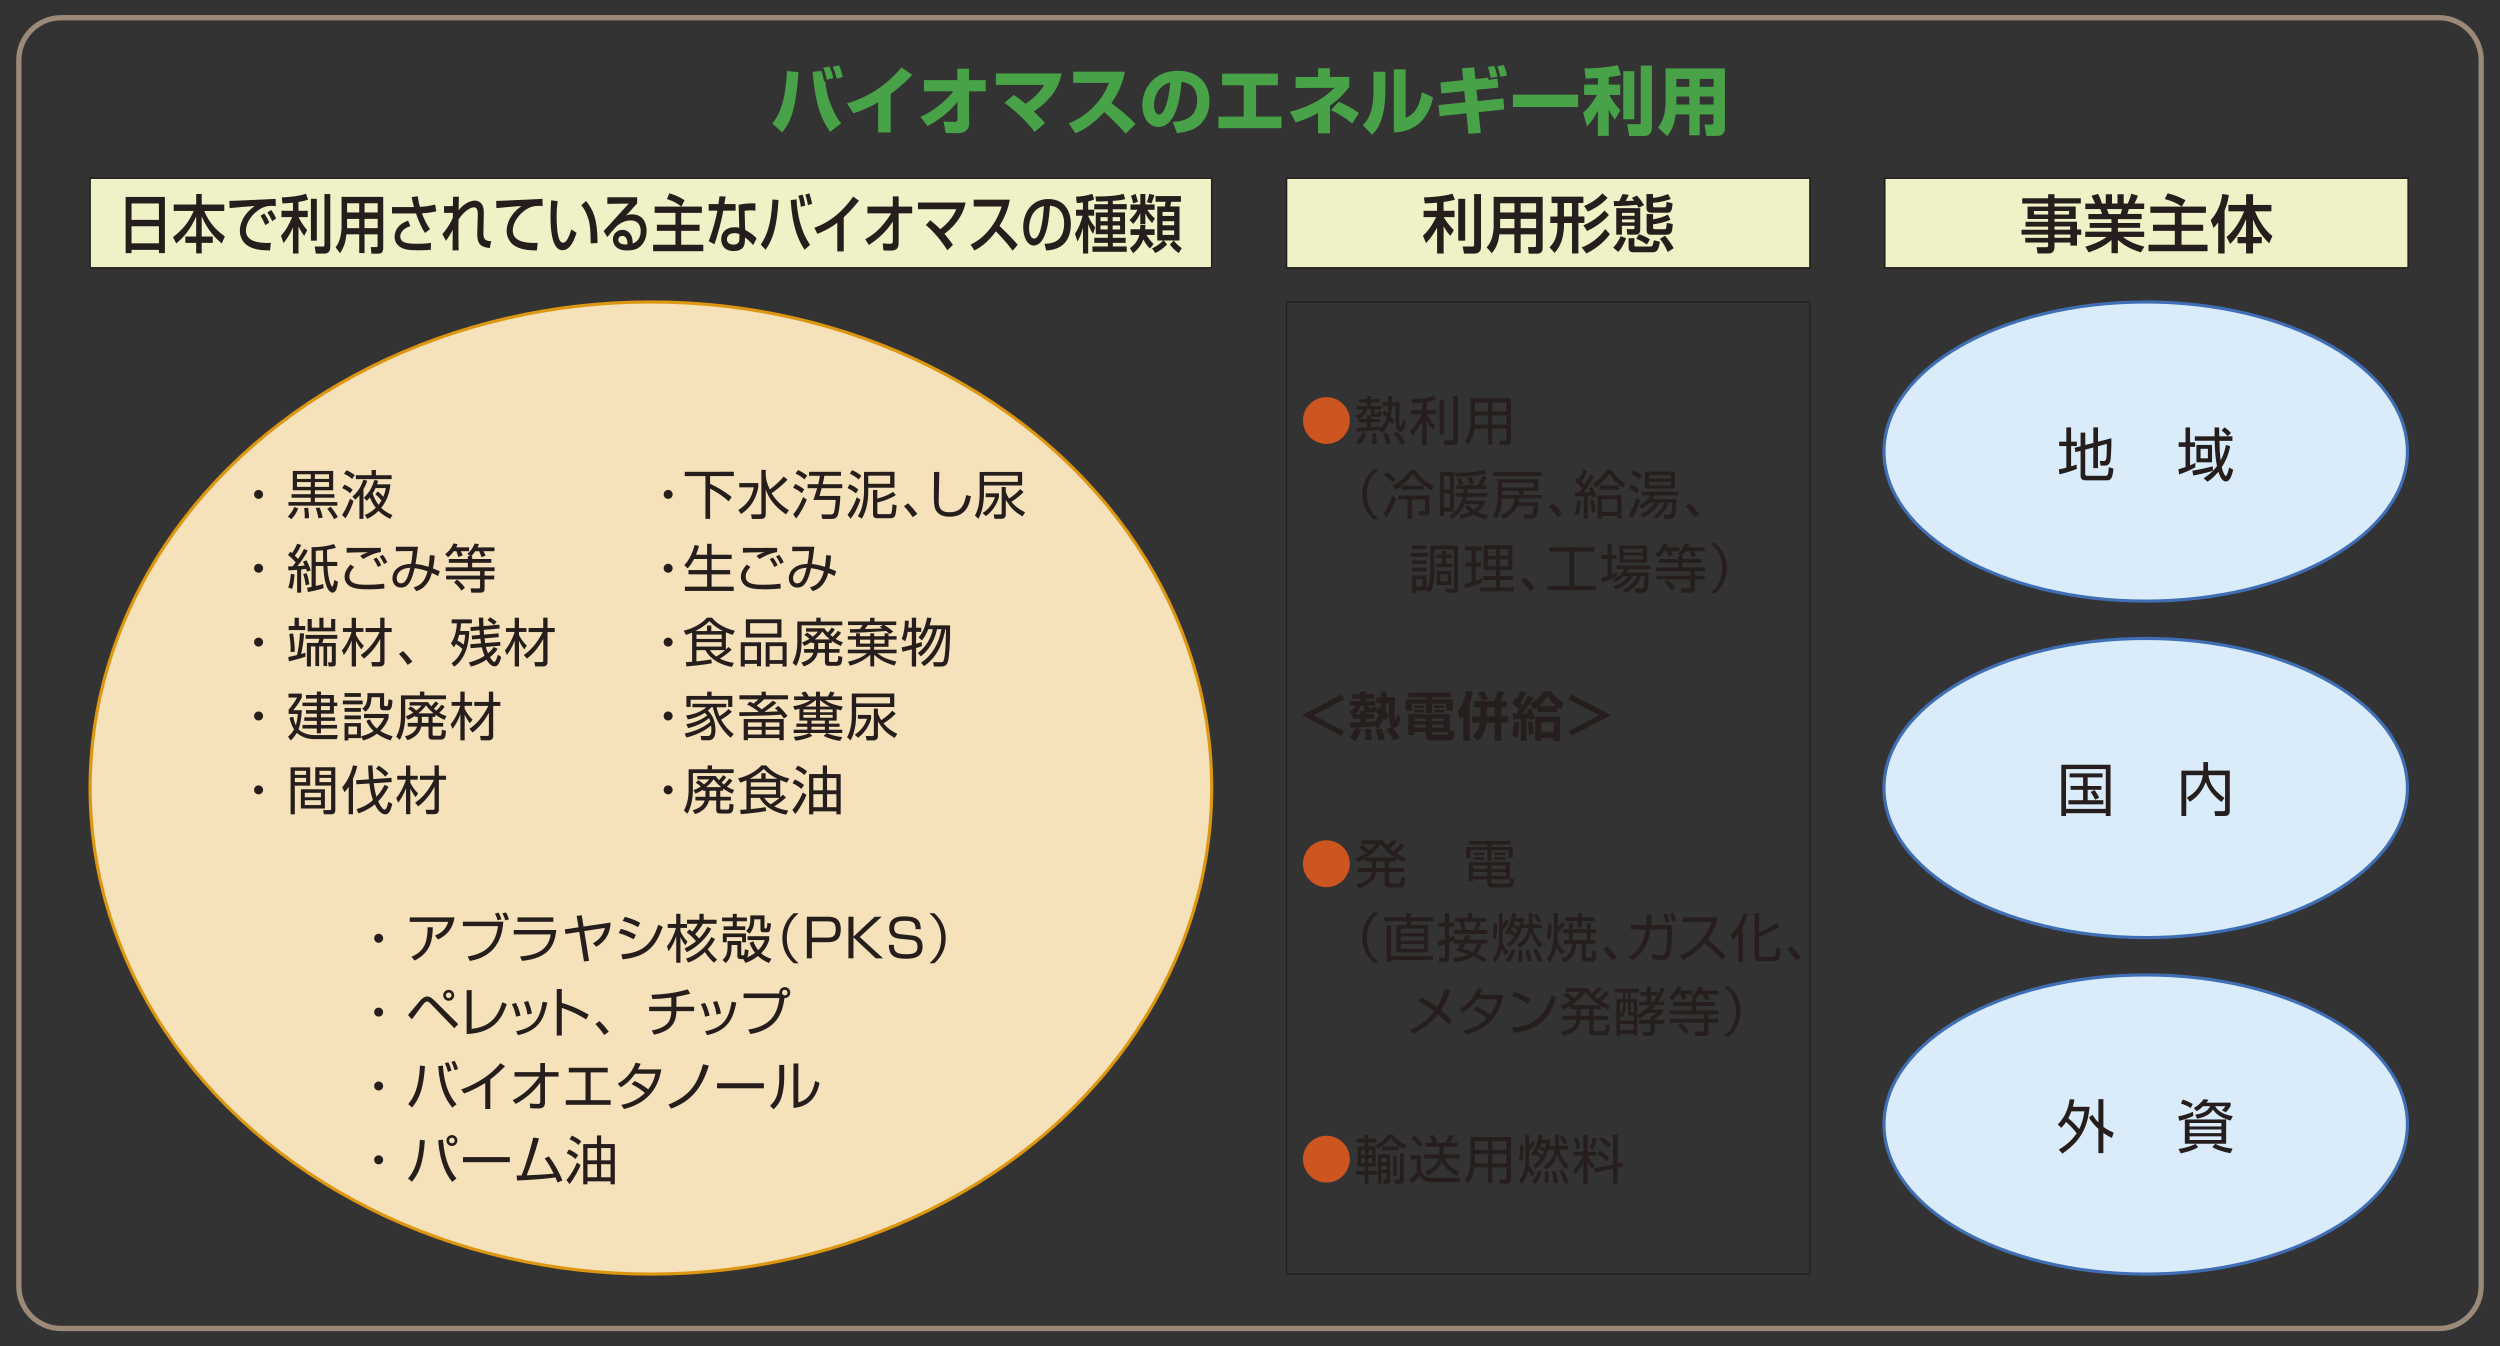 <?xml version="1.0" encoding="utf-8"?>
<!-- Generator: Adobe Illustrator 23.0.4, SVG Export Plug-In . SVG Version: 6.00 Build 0)  -->
<svg version="1.1" id="レイヤー_1" xmlns="http://www.w3.org/2000/svg" xmlns:xlink="http://www.w3.org/1999/xlink" x="0px"
	 y="0px" viewBox="0 0 839.89 452.28" style="enable-background:new 0 0 839.89 452.28;" xml:space="preserve">
<rect x="0" y="0" width="839.89" height="452.28" fill="#333333" stroke="none"/>
<style type="text/css">
	.st0{fill:#9C8A78;}
	.st1{fill:#EEF2C6;stroke:#251E1C;stroke-width:0.532;stroke-miterlimit:10;}
	.st2{fill:#DAECFA;stroke:#3F6EB4;stroke-width:1.063;stroke-miterlimit:10;}
	.st3{fill:#F5E1BA;stroke:#DD960F;stroke-width:1.063;stroke-miterlimit:10;}
	.st4{fill:#48A248;}
	.st5{fill:#251E1C;}
	.st6{fill:#CC5520;}
	.st7{fill:none;stroke:#251E1C;stroke-width:0.532;stroke-miterlimit:10;}
</style>
<g>
	<g>
		<g>
			<path class="st0" d="M819.39,6.84c7.34,0,13.29,5.97,13.29,13.29v412c0,7.34-5.97,13.29-13.29,13.29H20.51
				c-7.34,0-13.29-5.97-13.29-13.29V20.15c0-7.34,5.97-13.29,13.29-13.29h798.87 M819.39,5.07H20.51c-8.3,0-15.07,6.79-15.07,15.07
				v412c0,8.3,6.79,15.07,15.07,15.07h798.87c8.3,0,15.07-6.79,15.07-15.07V20.15C834.47,11.86,827.68,5.07,819.39,5.07L819.39,5.07
				z"/>
		</g>
	</g>
	<g>
		<rect x="30.26" y="59.85" class="st1" width="376.83" height="30.15"/>
		<rect x="432.21" y="59.85" class="st1" width="175.85" height="30.15"/>
		<rect x="633.19" y="59.85" class="st1" width="175.85" height="30.15"/>
		<ellipse class="st2" cx="720.86" cy="151.7" rx="87.93" ry="50.25"/>
		<ellipse class="st2" cx="720.86" cy="264.74" rx="87.93" ry="50.25"/>
		<ellipse class="st2" cx="720.86" cy="377.78" rx="87.93" ry="50.25"/>
		<ellipse class="st3" cx="218.68" cy="264.74" rx="188.41" ry="163.3"/>
		<g>
			<path class="st4" d="M259.43,41.46c0.94-1.12,2.55-3.08,3.76-8.06c0.97-4.09,1.12-8.12,1.17-9.55l3.92,0.39
				c-0.87,11.17-2.09,16.09-5.53,20.24L259.43,41.46z M275.95,23.8c0.51,1.61,0.64,1.97,0.89,3.58l0.39-0.11
				c0.39,3,0.67,5.07,2.36,9c1.26,2.96,2.38,4.4,3,5.16l-3.72,2.85c-2.8-3.97-4.96-8.86-5.88-20.14L275.95,23.8z M277.75,26.78
				c-0.14-0.94-0.64-2.87-1.19-4.02l2.13-0.43c0.3,0.62,1.01,2.43,1.24,3.92L277.75,26.78z M281.09,26.39
				c-0.6-2.38-0.92-3.16-1.29-4.01l2.09-0.43c0.73,1.67,1.12,3.3,1.26,3.95L281.09,26.39z"/>
			<path class="st4" d="M299.22,44.51h-4.2V34.38c-2.92,1.68-5.14,2.62-8.3,3.7l-2.18-3.35c10.53-3,16.36-9.8,18.33-12.07l3.58,2.46
				c-0.97,1.05-3.24,3.51-7.23,6.45L299.22,44.51L299.22,44.51z"/>
			<path class="st4" d="M309.23,39.28c4.29-1.97,8.06-4.91,11.08-8.6h-9.91v-3.76h11.22v-3.85h3.92v3.85h5.62v3.76h-5.62l0.05,10.53
				c0.02,3.54-2.84,3.54-4.95,3.54c-1.13,0-2.16-0.05-2.92-0.07l-0.73-3.85c0.74,0.05,2.8,0.14,3.46,0.14
				c0.57,0,1.22-0.07,1.22-0.92l-0.02-5.83c-3.58,4.5-7.89,6.98-10.05,8.14L309.23,39.28z"/>
			<path class="st4" d="M347.59,44.33c-2.73-3.79-7.14-7.62-10.09-9.78l3.05-2.66c0.85,0.55,2.04,1.31,3.97,2.98
				c0.82-0.55,4.45-3.03,6.27-6.33h-16.22v-3.85h22.05c-0.5,2.66-1.72,7.6-9.27,12.76c2.43,2.36,3.03,3.1,3.7,3.9L347.59,44.33z"/>
			<path class="st4" d="M359.06,41.44c5.58-2.23,10.88-6.75,13.52-13.61h-12.03v-3.76h17.33c-0.25,1.49-0.99,5.62-4.5,10.58
				c2.91,2.11,5.64,4.45,8.14,6.98l-3.35,3.28c-2.23-2.59-5.65-5.96-7.2-7.25c-4.47,4.87-7.94,6.38-9.66,7.11L359.06,41.44z"/>
			<path class="st4" d="M393.96,40.96c2.68-0.19,8.22-0.64,8.22-7.32c0-4.15-2.41-5.9-5.25-6.13c-0.12,2.16-1.06,15.14-7.73,15.14
				c-3.35,0-5.44-3.4-5.44-7.3c0-5.49,3.85-11.57,12.04-11.57c5.71,0,10.51,3.14,10.51,10.21c0,2.84-0.82,5.76-3.37,8.05
				c-2.43,2.13-6.2,2.53-7.52,2.68L393.96,40.96z M387.7,35.31c0,0.94,0.27,3.17,1.68,3.17c1.88,0,3.3-4.87,3.78-10.79
				C387.7,29.26,387.7,34.69,387.7,35.31z"/>
			<path class="st4" d="M429.3,24.74v3.9h-7.32v10.53h8.54v3.9h-21.18v-3.9h8.49V28.64h-7.25v-3.9H429.3z"/>
			<path class="st4" d="M446.8,44.79h-3.99v-6.81c-3.28,1.79-6.03,2.68-7.5,3.16l-1.93-3.6c8.51-2.18,12.53-5.64,14.92-8.05
				l-13.03,0.07v-3.7h7.55v-2.93h3.99v2.92h6.49v3.33c-0.87,1.13-2.73,3.65-6.49,6.31v9.29L446.8,44.79L446.8,44.79z M454.31,41.51
				c-2.06-1.72-4.61-3.33-7.14-4.52l2.59-2.8c2.14,0.89,5.02,2.46,6.75,3.76L454.31,41.51z"/>
			<path class="st4" d="M465.44,29.88c0,11.02-3.21,14.14-4.5,15.37l-3.1-3.23c1.17-1.12,3.6-3.47,3.6-11.72v-6.2h3.99v5.78
				C465.43,29.88,465.44,29.88,465.44,29.88z M472.23,39.54c4.25-1.42,5.16-6.61,5.46-8.6l3.72,1.79
				c-1.35,6.68-5.37,11.47-13.15,11.77V23.3h3.97V39.54L472.23,39.54z"/>
			<path class="st4" d="M491.18,22.95l4.09-0.32l0.39,3.92l4.29-0.44c0.02,0.12,0.12,0.64,0.14,0.74l2.98-0.48l0.3,3.05l-7.36,0.76
				l0.37,3.78l8.67-0.89l0.3,3.7l-8.6,0.89l0.73,7l-4.13,0.27l-0.69-6.86l-9,0.94l-0.35-3.72l8.99-0.92l-0.37-3.78l-7.69,0.8
				l-0.32-3.67l7.64-0.8L491.18,22.95z M500.79,26.18c-0.05-0.32-0.37-2.3-0.94-3.7l2.11-0.32c0.32,0.74,0.87,2.18,1.05,3.65
				L500.79,26.18z M504.06,25.79c-0.18-0.89-0.55-2.3-1.01-3.53l2.16-0.39c0.43,1.01,0.87,2.36,1.06,3.54L504.06,25.79z"/>
			<path class="st4" d="M530.17,31.8v4.15h-21.89V31.8H530.17z"/>
			<path class="st4" d="M536.82,26.23c-2.59,0.14-3.23,0.14-4.08,0.18l-0.44-3.42c3.28,0,6.95-0.19,11.2-1.1l1.06,3.35
				c-0.92,0.23-1.56,0.37-4.09,0.67v2.53h3.85v3.47h-3.65c1.05,1.97,2.22,3.65,3.72,5.14l-1.88,3.17c-0.39-0.51-1.22-1.61-2.04-3.39
				v8.81h-3.65v-8.51c-1.17,2.38-2.23,3.76-3.65,5.32l-1.31-4.59c2.75-2.29,4.45-5.64,4.63-5.96h-4.29v-3.47h4.64v-2.2H536.82z
				 M549.05,23.93v16.13h-3.7V23.93H549.05z M554.97,22.05v20.76c0,0.57,0,2.87-2.59,2.87h-5.03l-0.69-3.97h3.83
				c0.64,0,0.74-0.14,0.74-0.64V22.05H554.97z"/>
			<path class="st4" d="M575.67,38.44h-4.64v7h-3.49v-7h-4.57c-0.62,4.7-2.22,6.52-2.87,7.25l-3.1-2.84
				c0.51-0.73,1.36-1.81,1.86-3.46c0.6-1.91,0.69-3.95,0.69-4.32V22.99h19.94v20.12c0,2.36-1.88,2.55-2.59,2.55h-3.65l-0.6-3.83
				h2.38c0.55,0,0.64-0.14,0.64-0.69V38.44L575.67,38.44L575.67,38.44z M563.19,26.51v2.66h4.34v-2.66H563.19z M563.19,32.43v2.68
				h4.34v-2.68H563.19z M571.05,26.51v2.66h4.64v-2.66H571.05z M571.05,32.43v2.68h4.64v-2.68H571.05z"/>
		</g>
		<g>
			<path class="st5" d="M42.21,66.16H55.4v18.88h-2v-1.1h-9.2v1.1h-1.99C42.21,85.04,42.21,66.16,42.21,66.16z M53.39,68.35h-9.2
				v5.51h9.2V68.35z M53.39,76.02h-9.2v5.73h9.2V76.02z"/>
			<path class="st5" d="M58.36,68.72h7.55v-3.54h1.86v3.54h7.57v2.16H68.6c1.74,4.17,4.29,6.7,6.95,8.54L74.5,81.8
				c-1.88-1.58-4.68-4.27-6.74-9.09v6.75h3.72v2.13h-3.72v3.54H65.9v-3.54h-3.62v-2.13h3.62v-6.75c-1.68,3.92-3.9,6.79-6.7,9.09
				l-1.08-2.13c3.31-2.59,5.34-4.98,6.95-8.81h-6.72C58.36,70.86,58.36,68.72,58.36,68.72z"/>
			<path class="st5" d="M92.65,69.25c-0.37-0.04-0.8-0.09-1.58-0.09c-1.63,0-2.73,0.51-3.58,0.99c-2.57,1.51-4.86,4.41-4.86,7.28
				c0,3.23,3.16,4.38,8.37,4.18l-0.28,2.53c-3.88-0.02-5.81-0.55-7.46-1.56c-1.63-0.97-2.69-3-2.69-4.98c0-2.2,0.96-5.51,4.98-8.4
				c-2.82,0.19-5.62,0.44-8.42,0.73l-0.07-2.43c1.24,0,2.61-0.09,3.85-0.14c1.56-0.09,9.85-0.46,11.7-0.55L92.65,69.25z
				 M89.14,75.63c-0.73-1.67-1.13-2.38-1.61-3.14l1.26-0.78c0.48,0.71,1.13,1.74,1.68,3.07L89.14,75.63z M91.47,74.32
				c-0.99-1.93-1.12-2.14-1.65-2.96l1.33-0.82c0.6,0.85,1.35,2.14,1.61,2.85L91.47,74.32z"/>
			<path class="st5" d="M98.4,68.1c-0.99,0.11-1.95,0.18-3.49,0.25l-0.25-2.02c0.87-0.04,5.48-0.25,8.15-1.26l0.69,2
				c-0.57,0.21-1.28,0.46-3.23,0.78v2.96h3.12v2.14h-3.08c0.48,0.96,1.33,2.59,2.87,4.36l-0.97,1.93c-0.55-0.71-1.08-1.42-1.93-3.21
				v9.15h-1.86v-8.76c-1.08,2.57-2.38,4.25-3.16,5.25l-0.87-2.45c1.56-1.7,2.68-3.65,3.76-6.27h-3.58v-2.14h3.85V68.1L98.4,68.1
				L98.4,68.1z M106.44,66.79v14.06h-1.99V66.79H106.44z M110.96,65.19v17.9c0,1.99-1.52,2.11-1.93,2.11h-2.92l-0.39-2.38h2.71
				c0.44,0,0.57-0.14,0.57-0.57V65.2h1.97v-0.01H110.96z"/>
			<path class="st5" d="M126.88,78.73h-4.41v6.29h-1.79v-6.29h-4.31c-0.19,2.04-0.58,4.08-2.13,6.33l-1.49-1.95
				c0.35-0.51,0.92-1.28,1.29-2.45c0.62-1.83,0.71-3.85,0.71-4.38V66.14h14v17.25c0,0.64-0.18,1.83-1.56,1.83h-2.41L124.57,83h1.84
				c0.16,0,0.43-0.04,0.43-0.5v-3.78L126.88,78.73L126.88,78.73z M116.6,73.52v2.43c0,0.12-0.02,0.62-0.02,0.71h4.09v-3.12h-4.08
				L116.6,73.52L116.6,73.52z M116.6,68.29v3.1h4.08v-3.1H116.6z M122.47,68.29v3.1h4.41v-3.1H122.47z M122.47,73.52v3.12h4.41
				v-3.12H122.47z"/>
			<path class="st5" d="M140.33,65.93c0.23,1.67,0.39,2.27,0.74,3.56c2.09-0.11,3.42-0.34,5.12-0.78l0.39,2.25
				c-0.64,0.18-2.16,0.57-4.82,0.71c0.41,1.21,1.45,3.65,2.73,5.3l-1.7,1.29c-1.33-1.88-2.48-4.93-3.03-6.54h-8.06v-2.16h7.37
				c-0.48-1.81-0.66-2.69-0.78-3.33L140.33,65.93z M137.85,75.97c-2.82,0.94-3.37,2.46-3.37,3.47c0,2.14,2.29,2.46,5.69,2.46
				c2.57,0,3.99-0.19,4.64-0.3l-0.07,2.3c-0.58,0.07-1.38,0.19-4.22,0.19c-3.53,0-4.87-0.35-6.1-1.13
				c-1.22-0.78-1.86-2.02-1.86-3.39c0-2.59,1.88-4.57,4.56-5.44L137.85,75.97z"/>
			<path class="st5" d="M154.16,66.08c-0.02,0.21-0.02,0.64-0.09,4.56c1.83-2.3,3.95-3.24,5.51-3.24c0.83,0,2.62,0.46,2.91,2.98
				c0.07,0.62,0.04,1.63,0.04,1.99l-0.12,5.41c-0.05,2.09,0.09,3.21,2.61,3.24l-0.48,2.32c-3.01-0.34-4.36-1.19-4.2-5.51l0.18-5.34
				c0.05-1.61-0.16-2.84-1.24-2.84s-3.14,0.97-5.23,4.06C154.01,75,154,76.3,154,78.23c0,2.62,0.05,4.79,0.07,5.9h-2.04
				c0-0.46,0.05-5.99,0.07-6.91c-0.83,1.67-1.88,3.12-2.27,3.7l-1.22-2.25c2.07-2.39,3.07-4.45,3.53-5.55l0.02-1.61h-2.98v-2.25
				h2.98c0-0.3,0.04-3.08,0.04-3.17L154.16,66.08L154.16,66.08z"/>
			<path class="st5" d="M182.29,69.25c-0.37-0.04-0.8-0.09-1.58-0.09c-1.63,0-2.73,0.51-3.58,0.99c-2.57,1.51-4.86,4.41-4.86,7.28
				c0,3.23,3.16,4.38,8.37,4.18l-0.28,2.53c-3.88-0.02-5.81-0.55-7.46-1.56c-1.63-0.97-2.69-3-2.69-4.98c0-2.2,0.96-5.51,4.98-8.4
				c-2.82,0.19-5.62,0.44-8.42,0.73l-0.07-2.43c1.24,0,2.61-0.09,3.85-0.14c1.56-0.09,9.85-0.46,11.7-0.55L182.29,69.25z"/>
			<path class="st5" d="M187.34,67.58c-0.12,0.94-0.34,2.53-0.34,5.23c0,2.09,0.14,6.72,1.21,8.21c0.18,0.25,0.55,0.53,0.99,0.53
				c1.15,0,2.09-2.34,2.75-4.45l1.74,1.1c-1.22,3.95-2.75,5.87-4.66,5.87c-3.42,0-4.09-6.06-4.09-11.41c0-2.38,0.16-4.38,0.23-5.37
				L187.34,67.58z M198.44,81.78c-0.05-3.99-0.09-6.06-0.85-8.45c-0.69-2.22-1.58-3.53-2.3-4.4l1.61-1.4
				c2.25,2.87,3.85,5.76,3.85,14.11L198.44,81.78z"/>
			<path class="st5" d="M214.05,66.32v2.02c-0.85,0.92-2.18,2.43-3.03,3.33c-0.19,0.23-0.37,0.43-0.74,0.78
				c0.53-0.25,0.9-0.44,2.04-0.44c4.68,0,4.91,4.47,4.91,5.57c0,2.22-0.82,4.09-2.18,5.26c-0.92,0.76-2.07,1.31-4.41,1.31
				c-4.73,0-4.73-3.47-4.73-3.76c0-2.09,1.72-3.19,3.23-3.19c1.75,0,3.53,1.45,3.4,4.61c2.71-0.92,2.71-3.65,2.71-4.15
				c0-3.07-2.06-3.6-3.33-3.6c-1.75,0-3.28,0.67-4.71,1.88c-1.35,1.45-2.22,2.48-3.17,3.7l-1.24-1.99c0.43-0.44,7.43-8.14,8.42-9.25
				l-7.18,0.09v-2.22h10.03v0.05L214.05,66.32L214.05,66.32z M210.79,81.51c0-0.14-0.05-2.25-1.72-2.25c-0.85,0-1.35,0.57-1.35,1.29
				c0,1.6,2.04,1.6,3,1.6C210.77,81.85,210.79,81.71,210.79,81.51z"/>
			<path class="st5" d="M228.92,69.41c-1.38-1.05-2.3-1.7-4.87-2.55l0.85-1.93c2.22,0.71,3.51,1.36,5.07,2.32l-1.03,2.16h6.86v2.11
				h-6.95v3.99h6.19v2.06h-6.19v4.66h7.43v2.16h-16.86v-2.16h7.5v-4.66h-6.24v-2.06h6.24v-3.99h-6.98v-2.11
				C219.94,69.41,228.92,69.41,228.92,69.41z"/>
			<path class="st5" d="M243.78,66.01c-0.05,0.3-0.41,2.38-0.44,2.55h3.79v2.22H243c-0.48,2.78-1.99,8.65-2.98,11.29l-1.93-1.03
				c0.37-0.94,1.93-5,2.92-10.26h-2.92v-2.22h3.28c0.14-0.94,0.23-1.68,0.34-2.59L243.78,66.01z M253.79,70.76
				c-0.6-0.07-0.97-0.09-1.56-0.09c-1.12,0-1.61,0.09-2.07,0.18l0.18,6.38c2.57,1.4,3.42,2.38,3.86,2.89l-1.19,2.23
				c-0.41-0.5-1.28-1.52-2.71-2.57c0,0.44,0,2.06-0.37,2.87c-0.58,1.28-2.14,1.7-3.4,1.7c-3.81,0-4.24-2.87-4.24-3.92
				c0-2.48,1.74-4.09,4.56-4.09c0.73,0,1.13,0.09,1.51,0.18l-0.21-7.69c1.36-0.34,2.46-0.5,5.64-0.53V70.76z M248.42,78.66
				c-0.43-0.18-0.92-0.34-1.68-0.34c-1.51,0-2.52,0.78-2.52,2.09c0,1.49,1.44,1.77,2.16,1.77c2.02,0,2.02-1.42,2.02-2.02v-1.51
				L248.42,78.66L248.42,78.66z"/>
			<path class="st5" d="M255.58,82.15c1.84-2.69,3.53-6.36,3.93-15.14l2.04,0.19c-0.6,10.12-2.2,13.56-4.34,16.71L255.58,82.15z
				 M267.6,66.96c0.18,4.24,1.19,10.55,4.57,15.28l-1.86,1.67c-1.75-2.64-4.08-6.97-4.68-16.68L267.6,66.96z M269.05,69.51
				c-0.27-2.09-0.64-3.12-0.83-3.74l1.44-0.39c0.39,1.17,0.64,2.11,0.89,3.65L269.05,69.51z M271.44,68.89
				c-0.35-1.81-0.51-2.36-0.9-3.51l1.36-0.43c0.25,0.76,0.66,2.04,0.92,3.53L271.44,68.89z"/>
			<path class="st5" d="M283.43,84.46h-2.14v-9.62c-2.06,1.61-4.34,2.8-6.68,3.72l-1.03-2.04c2.45-0.94,7.8-3.01,13.05-10.48
				l1.95,1.4c-0.71,0.85-2.62,3.23-5.12,5.58v11.43L283.43,84.46L283.43,84.46z"/>
			<path class="st5" d="M290.66,80.38c2.71-1.49,5.37-3.37,8.76-8.7h-8.01v-2.27h8.53v-3.44h1.97v3.44h4.54v2.27h-4.54v9.96
				c0,2.55-1.61,2.55-3.1,2.55c-0.92,0-1.54-0.04-2.02-0.09l-0.23-2.32c0.76,0.07,1.74,0.12,2.57,0.12c0.21,0,0.83,0,0.83-0.83
				v-6.65c-2.13,3.31-4.95,5.88-8.05,7.87L290.66,80.38z"/>
			<path class="st5" d="M318.27,84.1c-1.72-2.82-4.54-6.31-7.23-8.49l1.49-1.61c1.58,1.24,2.52,2.13,3.35,3
				c2.23-1.7,4.24-3.88,5.41-6.72h-12.9v-2.23h16.02c-0.25,1.13-0.8,3.67-3.1,6.61c-0.96,1.24-2.32,2.64-4.01,3.88
				c1.31,1.56,2.23,2.87,2.85,3.72L318.27,84.1z"/>
			<path class="st5" d="M326.09,82.15c3.86-1.67,8.42-6.29,10.42-12.76h-9.39v-2.32h12.14c-0.25,1.28-0.89,4.63-3.47,8.83
				c2.11,2,4.17,4.08,6.12,6.31l-1.7,2.02c-2.04-2.84-4.8-5.69-5.64-6.51c-2.09,2.85-4.38,5.05-7.23,6.42L326.09,82.15z"/>
			<path class="st5" d="M350.94,81.92c2.14-0.11,6.56-0.34,6.56-6.93c0-1.68-0.5-5.55-4.75-5.87c-0.28,3.53-0.6,7.34-1.97,10.37
				c-0.3,0.66-1.36,3-3.47,3c-2.36,0-3.56-3.19-3.56-6.17c0-5.12,3.07-9.45,8.44-9.45c5.99,0,7.57,4.84,7.57,8.33
				c0,8.44-6.42,8.84-8.3,8.95L350.94,81.92z M345.73,76.64c0,2.3,0.76,3.51,1.67,3.51c2.43,0,3.12-7.96,3.31-10.92
				C346.37,70.12,345.73,74.78,345.73,76.64z"/>
			<path class="st5" d="M363.83,67.99c-0.74,0.12-1.28,0.18-2.06,0.23l-0.28-2.13c1.56-0.04,3.79-0.39,5.49-0.96l0.62,1.9
				c-0.44,0.19-0.82,0.34-2.02,0.64v2.77h2.02v2.02h-2.02v0.11c0.8,1.91,1.81,3.14,2.36,3.81l-0.71,2.2
				c-0.43-0.64-0.99-1.45-1.65-3.31v9.91h-1.75v-8.76c-0.46,1.9-0.96,3.1-1.83,4.71l-0.85-2.55c1.19-1.84,2-3.83,2.57-6.1h-2.23
				v-2.02h2.34V67.99z M372.14,67.58c-2.13,0.11-3,0.11-3.86,0.11L368,66.01c0.96,0.02,6.61,0.02,9.47-0.89l0.53,1.79
				c-0.8,0.19-1.65,0.41-4.15,0.57v1.1h4.68v1.72h-4.68v1.06h4.11v7.32h-4.11v1.21h4.32v1.7h-4.32v1.21h4.68v1.79h-11.52V82.8h5.18
				v-1.21h-4.56v-1.7h4.56v-1.21h-4.06v-7.3h4.06v-1.06h-4.56V68.6h4.56v-1.01L372.14,67.58L372.14,67.58L372.14,67.58z
				 M369.71,72.94v1.38h2.43v-1.38H369.71z M369.71,75.75v1.35h2.43v-1.35H369.71z M373.8,72.94v1.38h2.5v-1.38H373.8z M373.8,75.75
				v1.35h2.5v-1.35H373.8z"/>
			<path class="st5" d="M383.09,71.59c-0.69,1.56-1.33,2.45-2.36,3.62l-1.26-1.28c1.15-1.08,1.93-1.95,2.68-3.44h-2.36V68.7h3.31
				v-3.53h1.7v3.53h3.1v1.79h-2.45c0.69,1.13,1.56,2.09,2.53,2.87l-0.92,1.58c-1.08-1.17-1.72-2-2.27-3.3v3.69h-1.7V71.59
				L383.09,71.59L383.09,71.59z M386.35,83.5c-1.15-1.06-1.97-2.53-2.25-3.07c-0.32,1.03-1.17,2.87-3.42,4.63l-1.08-1.68
				c1.29-0.97,2.68-2.27,3.16-4.45h-2.96v-1.9h3.23c0.04-0.39,0.05-0.71,0.07-1.45h1.7c0,0.5-0.02,0.92-0.07,1.45h3.17v1.9h-2.77
				c0.05,0.09,1.31,2.06,2.45,3.01L386.35,83.5z M381.53,65.15c0.19,0.57,0.64,2.06,0.78,2.64l-1.61,0.53
				c-0.05-0.41-0.39-1.58-0.73-2.55L381.53,65.15z M387.84,65.53c-0.09,0.28-0.27,0.89-0.5,1.51c-0.09,0.25-0.35,0.97-0.5,1.28
				l-1.56-0.41c0.16-0.43,0.58-1.6,0.8-2.75L387.84,65.53z M387.03,83.43c1.97-0.83,3.23-2.09,3.76-2.62h-2V69.36h2.53
				c0.11-0.46,0.19-1.03,0.27-1.56h-3.39v-1.93h8.54v1.93h-3.28c-0.05,0.41-0.18,1.03-0.32,1.56h3.12v11.45h-1.93
				c0.74,0.97,1.58,1.74,2.68,2.57L396,85.01c-1.01-0.62-2.23-1.84-2.96-2.87l1.28-1.35h-3.31l1.08,1.31
				c-1.26,1.38-2.87,2.41-3.97,2.91L387.03,83.43z M390.57,71.2v1.35h3.9V71.2H390.57z M390.57,74.32v1.36h3.9v-1.36H390.57z
				 M390.57,77.4v1.52h3.9V77.4H390.57z"/>
		</g>
		<g>
			<g>
				<path class="st5" d="M88.38,166.1c0,0.85-0.69,1.51-1.51,1.51c-0.83,0-1.51-0.67-1.51-1.51c0-0.85,0.67-1.51,1.51-1.51
					C87.69,164.59,88.38,165.25,88.38,166.1z"/>
				<path class="st5" d="M96.71,173.52c0.96-0.92,1.72-2.07,2.16-3.21l1.31,0.5c-0.48,1.29-1.31,2.62-2.29,3.62L96.71,173.52z
					 M112.33,167.21h-6.54v1.47h7.53v1.21h-16.4v-1.21h7.48v-1.47h-6.45v-1.17h6.45v-1.33h-6.03v-6.49h13.56v6.49h-6.13v1.33h6.54
					v1.17H112.33z M104.41,159.34h-4.64v1.56h4.64V159.34z M104.41,161.95h-4.64v1.61h4.64V161.95z M102.35,174.14
					c0.02-0.23,0.04-0.48,0.04-0.82c0-0.16,0-1.22-0.18-2.68l1.29-0.04c0.3,1.88,0.32,2.69,0.3,3.47L102.35,174.14z M110.54,159.34
					h-4.75v1.56h4.75V159.34z M110.54,161.95h-4.75v1.61h4.75V161.95z M106.99,174.13c-0.18-1.08-0.51-2.38-0.94-3.46l1.29-0.16
					c0.67,1.36,0.96,2.84,1.06,3.37L106.99,174.13z M112.26,174.43c-0.73-1.4-1.38-2.3-2.32-3.53l1.17-0.64
					c0.74,0.85,1.86,2.38,2.38,3.44L112.26,174.43z"/>
				<path class="st5" d="M118.78,168.33c-0.48,1.52-1.44,3.88-2.73,5.81l-1.15-1.15c0.43-0.57,1.31-1.81,2.69-5.44L118.78,168.33z
					 M117.61,165.71c-0.85-0.76-1.49-1.19-2.66-1.72l0.74-1.17c0.99,0.39,1.99,0.97,2.78,1.72L117.61,165.71z M118.3,160.9
					c-1.1-0.99-2.29-1.54-2.73-1.74l0.85-1.19c1.28,0.55,2.2,1.21,2.75,1.67L118.3,160.9z M123.39,161.51
					c-0.18,0.55-0.48,1.45-1.28,2.85v9.96h-1.36v-7.89c-0.64,0.78-0.94,1.06-1.36,1.44l-1.01-0.99c1.91-1.75,2.92-3.37,3.72-5.73
					L123.39,161.51z M124.84,159.65v-1.75h1.45v1.75h5.28v1.31h-12.02v-1.31H124.84z M131.17,162.71c-0.41,3.7-1.58,6.03-3.1,7.92
					c1.4,1.36,2.82,2,3.78,2.41l-0.78,1.28c-1.47-0.73-2.77-1.51-3.88-2.68c-1.58,1.56-3.01,2.29-3.85,2.68l-0.76-1.33
					c0.76-0.32,2.14-0.9,3.67-2.39c-0.74-0.94-1.36-2.04-1.99-3.47c-0.44,0.53-0.69,0.8-1.03,1.13l-0.99-1.05
					c1.84-1.72,2.82-3.65,3.54-5.97l1.26,0.25c-0.11,0.41-0.19,0.69-0.37,1.22H131.17L131.17,162.71z M126.9,165.07
					c0.37,0.3,0.9,0.71,1.88,1.81c0.55-1.33,0.73-2.22,0.85-2.91h-3.46c-0.12,0.28-0.5,1.06-0.99,1.86
					c0.83,2.23,1.67,3.33,1.99,3.76c0.48-0.6,0.74-1.05,0.99-1.47c-0.6-0.74-1.22-1.4-2.04-2.09L126.9,165.07z"/>
				<path class="st5" d="M88.38,190.91c0,0.85-0.69,1.51-1.51,1.51c-0.83,0-1.51-0.67-1.51-1.51c0-0.85,0.67-1.51,1.51-1.51
					C87.69,189.41,88.38,190.06,88.38,190.91z"/>
				<path class="st5" d="M103.4,184.97c-0.97,1.86-2.14,3.58-3.46,5.23c0.85-0.05,1.72-0.11,2.45-0.23
					c-0.32-0.66-0.43-0.87-0.62-1.28l1.19-0.46c0.39,0.73,1.06,2.13,1.44,3.35l-1.22,0.48c-0.21-0.6-0.27-0.74-0.34-0.94
					c-0.51,0.09-1.08,0.14-1.67,0.19v7.8h-1.35v-7.67c-1.75,0.14-2.43,0.16-2.91,0.16l-0.12-1.29c0.66,0,1.03,0,1.52-0.04
					c0.46-0.55,0.78-0.99,1.03-1.33c-0.82-1.05-1.97-1.99-2.57-2.48l0.76-1.12c0.43,0.35,0.48,0.41,0.58,0.5
					c0.8-1.21,1.24-1.99,1.72-3.19l1.36,0.46c-0.78,1.79-1.95,3.35-2.13,3.58c0.39,0.37,0.71,0.69,1.08,1.1
					c0.27-0.39,1.31-1.93,1.99-3.39L103.4,184.97z M96.84,197.38c0.53-1.33,0.8-3.35,0.87-4.59l1.22,0.16
					c-0.02,0.74-0.18,3.19-0.8,4.91L96.84,197.38z M102.67,196.62c-0.09-1.28-0.48-2.78-0.82-3.76l1.15-0.3
					c0.57,1.35,0.83,2.91,0.94,3.76L102.67,196.62z M112.88,184.02c-0.51,0.16-1.29,0.39-3,0.67c-0.02,0.87-0.04,2.23,0.05,4.09
					h3.37v1.36H110c0.12,2.13,0.34,4.24,1.03,6.03c0.11,0.27,0.37,0.89,0.58,0.89c0.39,0,0.62-1.72,0.67-2.2l1.26,0.58
					c-0.21,1.65-0.53,3.67-1.86,3.67c-0.23,0-2.71-0.16-3.05-8.97h-2.55v6.72c1.42-0.32,2.06-0.51,2.5-0.67l0.11,1.42
					c-1.56,0.57-4.82,1.21-5.25,1.28l-0.28-1.44c0.39-0.07,0.8-0.12,1.51-0.28v-13.33c3.26,0,5.87-0.48,7.48-1.08L112.88,184.02z
					 M106.09,188.79h2.48c-0.05-1.54-0.07-2.82-0.07-3.92c-1.06,0.11-1.74,0.16-2.41,0.19V188.79z"/>
				<path class="st5" d="M118.98,190.49c-0.97,0.96-1.6,1.99-1.6,3.28c0,2.43,2.85,2.68,5.88,2.68c2.92,0,4.8-0.23,5.81-0.35
					l0.07,1.63c-2.02,0.16-3.39,0.27-5.21,0.27c-3.76,0-5.03-0.39-6.03-0.85c-1.26-0.58-2.14-1.9-2.14-3.31
					c0-1.68,0.85-2.89,1.99-4.18L118.98,190.49z M127.93,185.47c-2.71,0.41-5.16,1.88-5.94,2.34l-0.99-1.05
					c0.9-0.57,1.31-0.74,2.61-1.24c-5.32,0.07-6.17,0.11-7.16,0.16v-1.63c0.8,0.04,5.87,0.05,11.5,0v1.42L127.93,185.47
					L127.93,185.47z M126.99,190.49c-0.46-0.99-0.89-1.74-1.52-2.62l1.05-0.57c0.87,1.08,1.42,2.27,1.58,2.61L126.99,190.49z
					 M129.04,189.49c-0.51-1.08-0.85-1.63-1.51-2.52l1.08-0.57c0.66,0.82,1.17,1.72,1.51,2.48L129.04,189.49z"/>
				<path class="st5" d="M146.04,186.66c-0.07,0.73-0.19,2.45-0.57,4.31c0.99,0.35,1.28,0.5,2.29,0.97l-0.57,1.58
					c-0.82-0.43-1.38-0.69-2.11-1.01c-1.29,4.79-4.11,5.71-5.23,6.08l-0.92-1.24c2.02-0.6,3.74-1.65,4.7-5.42
					c-2.34-0.83-3.79-0.97-4.32-1.05c-0.99,4.13-2.06,6.52-4.61,6.52c-2,0-2.87-1.61-2.87-3.12c0-1.97,1.47-4.7,6.26-4.84
					c0.37-1.9,0.51-3.69,0.57-4.31l-5.67,0.05v-1.51h7.43c-0.5,3.88-0.55,4.31-0.83,5.81c1.9,0.16,3.69,0.73,4.38,0.94
					c0.05-0.3,0.3-1.61,0.41-3.92L146.04,186.66z M133.28,194.3c0,0.74,0.34,1.68,1.42,1.68c1.26,0,2.18-1.1,3.12-5.23
					C133.35,190.95,133.28,193.85,133.28,194.3z"/>
				<path class="st5" d="M157.6,183.89v1.28h-2.78c0.43,0.9,0.51,1.15,0.6,1.44l-1.45,0.51c-0.16-0.62-0.39-1.31-0.66-1.95h-0.83
					c-0.78,1.08-1.49,1.67-1.95,2.04l-0.97-1.05c1.86-1.33,2.57-3.07,2.78-3.6l1.4,0.27c-0.14,0.37-0.21,0.55-0.46,1.06
					L157.6,183.89L157.6,183.89z M158.63,186.82v0.97h6.43v1.28h-6.43v1.52h7.52v1.28h-3.35v1.51h3.23v1.28h-3.23v2.69
					c0,1.01,0,1.77-1.51,1.77h-2.96l-0.25-1.47l2.64,0.04c0.46,0,0.57-0.12,0.57-0.58v-2.45h-11.4v-1.28h11.4v-1.51h-11.57v-1.28
					h7.46v-1.52h-6.38v-1.28h6.38v-0.97H158l-0.97-0.76c0.83-0.71,1.68-1.61,2.46-3.47l1.38,0.25c-0.14,0.39-0.21,0.6-0.44,1.06
					h5.69v1.28h-3.7c0.25,0.46,0.37,0.73,0.73,1.49l-1.36,0.51c-0.19-0.55-0.6-1.54-0.82-2h-1.29c-0.66,0.94-1.05,1.31-1.38,1.65
					L158.63,186.82L158.63,186.82z M155.06,198.41c-1.28-1.7-1.99-2.3-2.52-2.77l1.01-0.92c0.96,0.73,1.97,1.75,2.66,2.71
					L155.06,198.41z"/>
				<path class="st5" d="M88.38,215.73c0,0.85-0.69,1.51-1.51,1.51c-0.83,0-1.51-0.67-1.51-1.51c0-0.85,0.67-1.51,1.51-1.51
					C87.69,214.22,88.38,214.88,88.38,215.73z"/>
				<path class="st5" d="M102.6,220.62c-1.47,0.53-4.15,1.26-5.55,1.56l-0.21-1.45c0.53-0.11,1.35-0.25,2.96-0.66
					c0.34-1.49,0.89-4.82,0.97-7.34l1.4,0.09c-0.11,2.14-0.67,5.55-0.99,6.89c0.82-0.21,1.05-0.3,1.42-0.41
					C102.6,219.31,102.6,220.62,102.6,220.62z M100.4,207.54v2.77h2.14v1.36h-5.57v-1.36h1.99v-2.77H100.4z M97.63,219.08
					c0.07-2.36-0.16-4.25-0.43-6.12l1.26-0.14c0.3,1.52,0.58,4.45,0.58,6.1L97.63,219.08z M113.32,213.32v1.29h-4.59
					c-0.12,0.53-0.41,1.28-0.46,1.4h4.54v6.84c0,0.83-0.35,1.06-1.13,1.06h-1.24l-0.25-1.38l0.92,0.02c0.37,0,0.37-0.19,0.37-0.41
					v-4.95h-1.58v6.58h-1.22v-6.58h-1.47v6.58h-1.26v-6.58h-1.49v6.72h-1.36V216h3.79c0.21-0.69,0.25-0.76,0.37-1.4h-4.61v-1.29
					h10.67C113.32,213.31,113.32,213.32,113.32,213.32z M104.74,207.96v2.92h2.55v-3.35h1.38v3.35h2.57v-2.92h1.38v4.13h-9.27v-4.13
					H104.74z"/>
				<path class="st5" d="M121.37,218.17c-1.01-1.26-1.68-2.68-1.77-2.89v8.63h-1.44v-8.76c-0.94,2.61-2.09,4.17-2.64,4.91
					l-0.66-1.58c1.08-1.13,2.5-3.62,3.26-6.17h-2.91V211h2.94v-3.47h1.44V211h2.5v1.31h-2.5v1.01c0.43,0.89,1.36,2.41,2.64,3.62
					L121.37,218.17z M121.19,220.05c1.99-1.36,4.24-3.47,6.36-7.71h-4.73v-1.35h4.91v-3.47h1.45v3.47h2.41v1.35h-2.41v10.16
					c0,1.19-1.01,1.4-1.54,1.4h-2.62l-0.25-1.49l2.32,0.02c0.46,0,0.64-0.05,0.64-0.57v-7.23c-1.35,2.57-3.16,4.87-5.48,6.63
					L121.19,220.05z"/>
				<path class="st5" d="M136.97,223.38c-1.26-1.9-2.36-3.05-2.94-3.67l1.35-0.99c1.15,1.06,2.41,2.55,3.16,3.56L136.97,223.38z"/>
				<path class="st5" d="M151.5,216.1c1.49-1.97,1.9-4.86,1.99-6.68h-1.75v-1.33h6.79v1.33h-3.63c-0.05,0.66-0.12,1.44-0.32,2.57
					h3.07c-0.02,1.03-0.09,3.4-0.99,6.19c-1.19,3.69-3.35,5.28-4.11,5.83l-0.83-1.22c0.67-0.46,2.48-1.74,3.62-4.8
					c-0.5-0.5-1.56-1.31-2.16-1.65c-0.32,0.6-0.5,0.83-0.71,1.15L151.5,216.1z M154.28,213.26c-0.25,0.9-0.32,1.17-0.6,1.9
					c0.89,0.48,1.26,0.74,2.07,1.42c0.41-1.61,0.46-2.55,0.5-3.31L154.28,213.26L154.28,213.26z M167.2,218.01
					c-0.35,0.51-1.01,1.49-2.59,2.78c0.39,0.67,1.03,1.58,1.45,1.58c0.53,0,0.99-1.63,1.19-2.45l1.13,0.8
					c-0.69,2.8-1.52,3.15-2.25,3.15c-0.48,0-1.54-0.28-2.68-2.25c-2.48,1.6-4.34,2.09-5.25,2.32l-0.69-1.38
					c0.74-0.18,3.03-0.78,5.28-2.23c-0.35-0.83-0.66-1.67-0.92-2.87l-3.78,0.3l-0.09-1.33l3.62-0.28c-0.07-0.34-0.18-1.17-0.23-1.56
					l-2.8,0.23l-0.09-1.28l2.73-0.23c-0.04-0.25-0.12-1.35-0.14-1.58l-2.94,0.27l-0.12-1.31l2.96-0.25
					c-0.11-1.9-0.12-2.34-0.12-2.94h1.49c0,0.89,0,1.72,0.07,2.82l5.34-0.46l0.09,1.29l-5.35,0.46c0.04,0.51,0.09,1.12,0.12,1.58
					l4.87-0.43l0.07,1.29l-4.8,0.41c0.09,0.83,0.18,1.24,0.23,1.58l5.03-0.39l0.07,1.29l-4.84,0.39c0.23,0.92,0.35,1.35,0.69,2.16
					c1.19-0.97,1.67-1.72,1.93-2.14L167.2,218.01z M165.95,209.97c-0.78-0.73-1.93-1.45-2.16-1.61l0.8-0.99
					c0.66,0.35,1.58,0.97,2.27,1.56L165.95,209.97z"/>
				<path class="st5" d="M176.14,218.17c-1.01-1.26-1.68-2.68-1.77-2.89v8.63h-1.44v-8.76c-0.94,2.61-2.09,4.17-2.64,4.91
					l-0.66-1.58c1.08-1.13,2.5-3.62,3.26-6.17h-2.91V211h2.94v-3.47h1.44V211h2.5v1.31h-2.5v1.01c0.43,0.89,1.36,2.41,2.64,3.62
					L176.14,218.17z M175.96,220.05c1.99-1.36,4.24-3.47,6.36-7.71h-4.73v-1.35h4.91v-3.47h1.45v3.47h2.41v1.35h-2.41v10.16
					c0,1.19-1.01,1.4-1.54,1.4h-2.62l-0.25-1.49l2.32,0.02c0.46,0,0.64-0.05,0.64-0.57v-7.23c-1.35,2.57-3.15,4.87-5.48,6.63
					L175.96,220.05z"/>
				<path class="st5" d="M88.38,240.54c0,0.85-0.69,1.51-1.51,1.51c-0.83,0-1.51-0.67-1.51-1.51c0-0.85,0.67-1.51,1.51-1.51
					C87.69,239.03,88.38,239.69,88.38,240.54z"/>
				<path class="st5" d="M113.48,246.96l-0.32,1.36h-7.59c-3.4,0-5.3-1.6-5.85-2.13c-0.92,1.6-1.75,2.29-2.09,2.57l-0.87-1.28
					c0.53-0.46,1.33-1.15,2.04-2.43c-0.99-1.54-1.33-3.07-1.52-3.97l1.24-0.28c0.16,0.85,0.37,1.72,0.87,2.87
					c0.25-0.78,0.51-1.88,0.66-3.81h-3.07v-1.45c0.78-0.89,2.11-2.61,2.82-4.06h-2.87v-1.32h4.47v1.28
					c-0.89,1.81-1.75,2.92-2.89,4.29h2.89c-0.12,2.98-0.64,5.21-1.12,6.43c0.18,0.19,1.91,1.93,5.51,1.93L113.48,246.96
					L113.48,246.96z M107.83,233.49h4.34v2.55h1.13v1.17h-1.13v2.55h-4.34V241h4.75v1.17h-4.75v1.38h5.41v1.21h-5.41v1.61h-1.38
					v-1.61h-4.82v-1.21h4.82v-1.38h-4.22V241h4.22v-1.24h-3.65v-1.19h3.65v-1.36h-4.82v-1.17h4.82v-1.35h-3.65v-1.21h3.65v-1.15
					h1.38C107.83,232.33,107.83,233.49,107.83,233.49z M110.84,234.69h-3.01v1.35h3.01V234.69z M110.84,237.21h-3.01v1.36h3.01
					V237.21z"/>
				<path class="st5" d="M121.85,235.35v1.28h-6.66v-1.28H121.85z M121.24,232.85v1.26h-5.49v-1.26H121.24z M121.24,237.85v1.28
					h-5.49v-1.28H121.24z M121.24,240.36v1.28h-5.49v-1.28H121.24z M121.24,242.92v5.05h-4.2v0.8h-1.29v-5.85H121.24L121.24,242.92z
					 M119.95,244.09h-2.91v2.64h2.91V244.09z M131.24,248.75c-1.26-0.39-2.85-0.97-4.61-2.25c-2.07,1.56-3.72,2-4.63,2.25
					l-0.74-1.38c2.27-0.53,3.42-1.22,4.24-1.79c-1.54-1.42-2.11-2.71-2.43-3.42l1.21-0.51c0.3,0.67,0.92,1.95,2.27,3.08
					c0.85-0.78,1.68-1.79,2.5-3.49h-6.75v-1.4h8.26v1.38c-0.3,0.78-0.97,2.53-2.84,4.34c1.67,1.05,3.23,1.52,4.18,1.79
					L131.24,248.75z M129.04,232.85v3.92c0,0.18,0.05,0.46,0.43,0.46h0.41c0.25,0,0.35-0.11,0.43-0.39
					c0.07-0.27,0.18-1.33,0.21-1.93l1.33,0.32c-0.05,3.28-0.94,3.39-1.58,3.39h-1.42c-0.27,0-1.19,0-1.19-1.13v-3.26h-2.84
					c-0.16,2.68-0.66,3.76-2.07,4.89l-1.06-1.08c1.26-0.8,1.77-2.29,1.77-4.38c0-0.32,0-0.53-0.02-0.8h5.6V232.85z"/>
				<path class="st5" d="M141.08,233.63v-1.31h1.47v1.31h7.27v1.28h-13.68v5.65c0,3.26-0.82,6.22-1.83,8.01l-1.19-1.05
					c0.8-1.54,1.58-3.7,1.58-7.04v-6.86L141.08,233.63L141.08,233.63z M146.29,240.84h-0.96v2.02h3.56v1.24h-3.56v2.57
					c0,0.19,0,0.51,0.51,0.51h1.81c0.69,0,0.74-0.32,0.78-2l1.4,0.32c-0.07,1.05-0.18,1.83-0.32,2.16
					c-0.32,0.73-1.12,0.82-1.38,0.82h-2.8c-0.82,0-1.36-0.23-1.36-1.21v-3.17h-2.43c-0.48,2.18-2.13,3.7-4.64,4.59l-0.85-1.29
					c1.9-0.55,3.42-1.38,4.06-3.3h-3.12v-1.24h3.35c0.02-0.16,0.02-0.23,0.02-0.46v-1.56h-0.89v-0.37
					c-1.21,0.82-1.84,1.08-2.46,1.35l-0.67-1.17c0.62-0.25,1.29-0.51,2.46-1.24c-0.76-0.66-0.96-0.82-1.74-1.29l0.97-0.8
					c0.74,0.46,1.44,1.01,1.83,1.38c1.08-0.82,1.36-1.17,1.74-1.67h-3.97v-1.15h6.15c0.3,0.43,0.58,0.82,1.13,1.4
					c0.19-0.18,0.78-0.8,1.38-1.65l1.05,0.64c-0.48,0.71-0.82,1.12-1.56,1.83c0.37,0.32,0.55,0.48,0.8,0.66
					c0.14-0.14,1.08-1.05,1.75-2.04l1.08,0.69c-0.55,0.8-0.99,1.28-1.84,2.04c1.1,0.71,1.86,0.96,2.43,1.13l-0.66,1.26
					c-0.71-0.3-1.74-0.78-3.05-1.72L146.29,240.84L146.29,240.84z M145.65,239.64c-1.31-1.08-2.06-2.02-2.55-2.68
					c-0.35,0.51-0.97,1.42-2.53,2.68H145.65z M141.72,242.86h2.25v-2.02h-2.25V242.86z"/>
				<path class="st5" d="M157.88,242.99c-1.01-1.26-1.68-2.68-1.77-2.89v8.63h-1.44v-8.76c-0.94,2.61-2.09,4.17-2.64,4.91
					l-0.66-1.58c1.08-1.13,2.5-3.62,3.26-6.17h-2.91v-1.31h2.94v-3.47h1.44v3.47h2.5v1.31h-2.5v1.01c0.43,0.89,1.36,2.41,2.64,3.62
					L157.88,242.99z M157.7,244.87c1.99-1.36,4.24-3.47,6.36-7.71h-4.73v-1.35h4.91v-3.47h1.45v3.47h2.41v1.35h-2.41v10.16
					c0,1.19-1.01,1.4-1.54,1.4h-2.62l-0.25-1.49l2.32,0.02c0.46,0,0.64-0.05,0.64-0.57v-7.23c-1.35,2.57-3.16,4.87-5.48,6.63
					L157.7,244.87z"/>
				<path class="st5" d="M88.38,265.36c0,0.85-0.69,1.51-1.51,1.51c-0.83,0-1.51-0.67-1.51-1.51c0-0.85,0.67-1.51,1.51-1.51
					C87.69,263.85,88.38,264.51,88.38,265.36z"/>
				<path class="st5" d="M104.21,257.79v6.17h-5.16v9.62h-1.42V257.8h6.58C104.21,257.8,104.21,257.79,104.21,257.79z
					 M102.83,258.96h-3.78v1.35h3.78V258.96z M102.83,261.33h-3.78v1.44h3.78V261.33z M109.16,271.63h-8.08v-6.47h8.08V271.63z
					 M107.81,266.35h-5.41v1.49h5.41V266.35z M107.81,268.83h-5.41v1.63h5.41V268.83z M112.65,272.09c0,0.35,0,1.47-1.24,1.47h-2.59
					l-0.27-1.42l2.18,0.02c0.32,0,0.51-0.05,0.51-0.5v-7.73h-5.32v-6.17h6.72L112.65,272.09L112.65,272.09z M111.25,258.96h-3.93
					v1.35h3.93V258.96z M111.25,261.33h-3.93v1.44h3.93V261.33z"/>
				<path class="st5" d="M118.59,273.56h-1.44v-9.23c-0.6,0.94-1.01,1.38-1.42,1.84l-0.76-1.68c1.51-1.65,3.07-4.75,3.6-7.36
					l1.47,0.21c-0.21,0.89-0.6,2.36-1.45,4.31V273.56z M131.52,261.32l0.07,1.42l-6.04,0.39c0.18,1.52,0.48,3.05,0.94,4.54
					c1.61-1.75,2.32-3.23,2.71-4.01l1.35,0.66c-1.21,2.22-2.25,3.63-3.49,4.87c0.55,1.29,1.49,2.8,2.11,2.8
					c0.73,0,1.06-1.54,1.26-2.62l1.36,0.71c-0.43,1.91-1.08,3.51-2.36,3.51c-1.74,0-3.07-2.43-3.51-3.35
					c-2.3,1.88-4.48,2.68-5.46,3.01l-0.69-1.4c1.24-0.37,3.37-1.12,5.53-3.05c-0.66-1.79-0.96-3.62-1.19-5.58l-4.38,0.27l-0.07-1.38
					l4.29-0.28c-0.14-1.52-0.23-3.03-0.28-4.68h1.47c0.05,0.73,0.23,3.93,0.27,4.59L131.52,261.32z M129.42,260.93
					c-0.6-0.74-1.6-1.74-3.1-2.66l0.89-1.05c1.45,0.89,2.5,1.81,3.28,2.59L129.42,260.93z"/>
				<path class="st5" d="M139.62,267.8c-1.01-1.26-1.68-2.68-1.77-2.89v8.63h-1.44v-8.76c-0.94,2.61-2.09,4.17-2.64,4.91l-0.66-1.58
					c1.08-1.13,2.5-3.62,3.26-6.17h-2.91v-1.31h2.94v-3.47h1.44v3.47h2.5v1.31h-2.5v1.01c0.43,0.89,1.36,2.41,2.64,3.62
					L139.62,267.8z M139.45,269.68c1.99-1.36,4.24-3.47,6.36-7.71h-4.73v-1.35h4.91v-3.47h1.45v3.47h2.41v1.35h-2.41v10.16
					c0,1.19-1.01,1.4-1.54,1.4h-2.62l-0.25-1.49l2.32,0.02c0.46,0,0.64-0.05,0.64-0.57v-7.23c-1.35,2.57-3.16,4.87-5.48,6.63
					L139.45,269.68z"/>
			</g>
		</g>
		<g>
			<path class="st6" d="M453.48,141.28c0,4.34-3.53,7.87-7.87,7.87c-4.32,0-7.87-3.51-7.87-7.87c0-4.4,3.56-7.87,7.87-7.87
				C449.93,133.41,453.48,136.9,453.48,141.28z"/>
			<path class="st5" d="M456.7,149.56l-1.17-1.01c0.87-0.82,1.6-1.72,2.2-3.28l1.26,0.35C458.65,146.76,457.94,148.32,456.7,149.56z
				 M463.05,140.08h-1.44c-0.48,0-0.85-0.19-0.97-0.48v1.19h2.91v1.13h-2.91v1.6c1.61-0.16,2.02-0.19,2.91-0.34l-0.04,0.99
				c1.58-1.63,2.13-3.24,2.32-3.88c-0.73-0.76-1.05-1.03-1.44-1.35l0.73-1.01c0.3,0.23,0.6,0.44,1.03,0.82
				c0.04-0.34,0.12-1.01,0.18-2.29h-1.88v-1.33h1.93c0.02-0.69,0.02-0.99,0-2.06h1.31c-0.02,1.22-0.02,1.58-0.04,2.06h2.64
				c-0.02,0.62-0.21,4.47-0.21,4.7c-0.02,0.25-0.02,0.5-0.02,0.76c0,0.62,0,2.75,0.5,2.75c0.35,0,0.58-1.9,0.62-2.29l1.08,0.55
				c-0.12,1.05-0.35,1.93-0.66,2.55c-0.21,0.44-0.53,0.92-1.19,0.92c-1.21,0-1.63-1.63-1.63-4.25c0-0.44,0.09-3.67,0.11-4.36h-1.29
				c-0.09,1.35-0.23,2.82-0.35,3.4c0.5,0.55,0.87,1.05,1.26,1.52l-0.85,1.13c-0.32-0.43-0.51-0.69-0.83-1.08
				c-0.73,2-1.86,3.37-2.43,4.04l-1.13-1.05l0.11-0.11c-1.13,0.21-4.98,0.64-7.53,0.73l-0.11-1.26c1.15-0.04,2.45-0.11,3.58-0.18
				v-1.7h-2.85v-1.13h2.85v-1.21h1.31c-0.05-0.12-0.07-0.32-0.07-0.46v-1.6h-1.33c-0.51,2.04-1.75,2.8-3.07,3.3l-0.6-1.08
				c1.56-0.53,2.07-1.15,2.36-2.22h-2.18v-1.08h3.58v-1.21h-2.85v-1.08h2.85v-1.08h1.31v1.08h2.92v1.08h-2.92v1.21h3.46v1.08h-2.32
				v1.12c0,0.25,0.07,0.35,0.34,0.35h0.64c0.27,0,0.28-0.09,0.48-0.89l1.05,0.23C463.95,139.88,463.74,140.08,463.05,140.08z
				 M460.99,149.31c0.04-0.41,0.09-1.08,0.09-1.79c0-0.35-0.05-1.42-0.07-1.84l1.28-0.04c0.16,0.99,0.25,2.29,0.19,3.6
				L460.99,149.31z M465.71,149.31c-0.18-1.06-0.25-1.31-0.97-3.67l1.31-0.14c0.44,1.01,0.9,2.55,1.12,3.7L465.71,149.31z
				 M470.85,149.51c-0.6-1.12-1.6-2.66-2.62-3.79l1.08-0.73c1.51,1.47,2.55,3.14,2.84,3.6L470.85,149.51z"/>
			<path class="st5" d="M479.29,137.81h3.17v1.38h-3.14c0.82,1.51,1.7,2.71,2.91,3.85l-0.78,1.29c-1.13-1.33-1.58-1.97-2.16-3.17
				v8.37h-1.51v-8.1c-0.9,1.99-1.83,3.33-3.35,4.87l-0.69-1.61c2.39-2.25,3.54-4.73,3.88-5.49h-3.7v-1.38h3.86v-2.57
				c-1.22,0.14-2.43,0.23-3.37,0.28l-0.3-1.35c0.71-0.04,4.77-0.18,7.75-1.15l0.62,1.28c-0.6,0.18-1.51,0.46-3.19,0.73
				L479.29,137.81L479.29,137.81z M485.15,145.86h-1.51v-11.47h1.51V145.86z M489.83,147.96c0,1.35-1.05,1.54-1.63,1.54h-2.8
				l-0.32-1.58l2.55,0.05c0.53,0.02,0.64-0.04,0.64-0.53v-14.37h1.56V147.96z"/>
			<path class="st5" d="M507.61,148.02c0,1.29-0.8,1.49-1.4,1.49h-2.39l-0.18-1.47l2.07,0.04c0.3,0,0.41-0.21,0.41-0.48v-3.58h-4.79
				v5.34h-1.4v-5.34h-4.57c-0.32,2.57-1.29,4.38-2.29,5.46l-1.01-1.29c0.41-0.5,1.06-1.31,1.42-2.52c0.35-1.26,0.57-2.71,0.57-3.67
				v-8.17h13.56V148.02L507.61,148.02z M499.93,139.56h-4.41v2.2c0,0.64,0,0.71-0.02,0.92h4.43V139.56z M499.93,135.2h-4.41v3.01
				h4.41V135.2z M506.12,135.2h-4.79v3.01h4.79V135.2z M506.12,139.56h-4.79v3.12h4.79V139.56z"/>
			<path class="st5" d="M463.16,157.7c-2.04,1.77-3.99,4.15-3.99,8.4s1.95,6.63,3.99,8.4h-1.67c-2.43-2.2-3.81-4.82-3.81-8.4
				c0-3.58,1.38-6.2,3.81-8.4H463.16z"/>
			<path class="st5" d="M464.72,172.48c1.36-1.67,2.5-4.47,2.96-6.01l1.31,0.92c-0.53,1.7-1.7,4.43-3.1,6.43L464.72,172.48z
				 M467.98,162.13c-1.06-1.06-1.97-1.7-3.12-2.38l0.9-1.12c1.13,0.6,2.29,1.44,3.19,2.32L467.98,162.13z M467.82,163.19
				c2.39-1.17,4.73-3.14,5.94-5.3h1.63c0.9,1.35,2.82,3.83,6.36,5.32l-0.71,1.51c-1.91-0.94-4.7-2.78-6.42-5.65
				c-0.43,0.66-1.49,2.3-3.7,4.06h7.39v1.36h-7.41v-1.35c-0.96,0.76-1.67,1.13-2.22,1.4L467.82,163.19z M480.21,171.89
				c0,0.43-0.07,1.24-1.31,1.24h-2.02l-0.27-1.42l1.74,0.02c0.3,0,0.41-0.07,0.41-0.46v-3.46h-4.43v6.52h-1.45v-6.52h-3.12v-1.36
				h10.46v5.44H480.21z"/>
			<path class="st5" d="M488.4,158.62v13.28h-3.33v1.36h-1.33v-14.64H488.4L488.4,158.62z M487.12,159.96h-2.06v4.52h2.06V159.96z
				 M487.12,165.8h-2.06v4.73h2.06V165.8z M499.24,174.46c-0.67-0.16-2.38-0.58-4.17-1.63c-1.47,0.78-2.98,1.19-4.22,1.51
				l-0.51-1.35c0.8-0.14,1.95-0.37,3.49-1.01c-0.92-0.74-1.26-1.24-1.61-1.74l1.1-0.62c0.35,0.46,0.82,1.08,1.79,1.72
				c1.17-0.76,1.63-1.42,2.02-1.97h-5.05c-1.06,2.45-2.64,3.88-4.09,4.98l-1.05-1.05c3.3-2.02,4.17-4.93,4.47-6.4h-2.48v-1.22h2.69
				c0.07-0.73,0.07-0.96,0.09-1.38h-2.45v-1.24h7.13c0.92-1.35,1.56-2.87,1.74-3.28l1.29,0.5c-0.3,0.73-1.06,2.13-1.49,2.78h1.4
				v1.24h-6.24c-0.05,0.73-0.07,0.99-0.11,1.38h6.72v1.22h-6.91c-0.11,0.66-0.21,1.03-0.3,1.31h6.27v1.06
				c-0.35,0.6-0.99,1.74-2.39,2.77c1.58,0.73,2.87,0.89,3.6,0.99L499.24,174.46z M488.8,158.87c6.26-0.02,8.6-0.6,9.91-0.94
				l0.53,1.24c-2.85,0.8-8.37,1.03-10.23,1.03L488.8,158.87z M490.29,162.96c-0.19-0.83-0.41-1.31-0.8-2.11l1.31-0.35
				c0.28,0.44,0.66,1.38,0.85,2.07L490.29,162.96z M493.78,162.8c-0.19-0.97-0.6-1.84-0.78-2.2l1.36-0.34
				c0.62,1.33,0.73,1.81,0.8,2.22L493.78,162.8z"/>
			<path class="st5" d="M516.79,168.76c-0.05,1.51-0.27,3.83-0.55,4.5c-0.39,0.9-1.44,0.99-1.84,0.99h-2.23l-0.39-1.44l2.22,0.02
				c0.92,0,1.12-0.16,1.26-2.91h-5.53c-1.08,2.77-3.33,3.83-4.7,4.4l-0.8-1.29c3.81-1.4,4.47-3.88,4.59-5.57h-4.18
				c-0.11,2.59-0.71,5.09-1.84,6.74l-1.29-0.97c1.24-1.81,1.68-4.11,1.68-6.33V161h13.56v3.92h-4.96v1.38h6.2v1.17h-7.71
				c-0.04,0.41-0.07,0.78-0.19,1.29H516.79z M517.94,158.58v1.31h-16.38v-1.31H517.94z M515.28,162.13h-10.65v1.65h10.65V162.13z
				 M510.34,164.91h-5.71v1.38h5.71V164.91z"/>
			<path class="st5" d="M523.33,173.77c-1.26-1.9-2.36-3.05-2.94-3.67l1.35-0.99c1.15,1.06,2.41,2.55,3.16,3.56L523.33,173.77z"/>
			<path class="st5" d="M528.99,172.64c0.6-1.56,0.82-3.65,0.9-4.7l1.28,0.21c-0.25,3.12-0.67,4.27-0.92,4.96L528.99,172.64z
				 M535.53,159.95c-0.99,1.84-3.03,4.77-3.56,5.46c0.37,0,2.07-0.09,2.41-0.11c-0.25-0.67-0.37-0.94-0.53-1.28l1.12-0.46
				c0.48,0.83,1.08,2.41,1.28,3.21l-1.24,0.48c-0.11-0.39-0.14-0.53-0.23-0.85c-0.21,0.04-1.17,0.12-1.35,0.14v7.76h-1.36v-7.66
				c-0.74,0.05-1.83,0.11-2.87,0.16l-0.12-1.31c0.71,0,1.01,0,1.4-0.02c0.16-0.21,0.43-0.55,1.03-1.47c-0.25-0.3-1.54-1.7-2.39-2.32
				l0.71-1.12c0.23,0.18,0.27,0.19,0.57,0.44c0.43-0.66,1.17-2.06,1.65-3.23l1.31,0.51c-0.19,0.39-1.15,2.39-2.02,3.58
				c0.32,0.32,0.66,0.66,0.92,0.97c1.42-2.27,1.56-2.53,2.04-3.47L535.53,159.95z M534.78,172.19c-0.09-1.72-0.41-3.21-0.64-4.08
				l1.17-0.32c0.12,0.41,0.66,2.18,0.82,4.06L534.78,172.19z M535.14,162.52c2.89-1.81,3.99-3.49,4.64-4.68h1.67
				c1.19,2.02,2.36,3.28,4.54,4.5l-0.71,1.44c-1.54-0.94-3.23-2.36-4.61-4.71c-1.28,1.95-2.84,3.49-4.73,4.77L535.14,162.52z
				 M544.73,174.3h-1.4v-0.96h-5.23v0.96h-1.38v-7.89h8.01V174.3L544.73,174.3z M537.39,164.5v-1.33h6.54v1.33H537.39z
				 M543.32,167.71h-5.23v4.32h5.23V167.71z"/>
			<path class="st5" d="M547.22,172.99c1.31-1.88,2.3-5.02,2.5-5.67l1.29,0.74c-0.19,0.62-1.08,3.65-2.64,6.1L547.22,172.99z
				 M549.92,165.74c-0.5-0.44-1.58-1.29-2.64-1.79l0.71-1.17c0.9,0.43,1.97,1.08,2.78,1.77L549.92,165.74z M550.75,160.94
				c-0.76-0.62-1.81-1.29-2.71-1.72l0.82-1.17c1.01,0.46,1.77,0.87,2.77,1.63L550.75,160.94z M550.7,169.89
				c2.71-1.45,3.33-2.78,3.65-3.49h-2.89v-1.22h12.41v1.22h-8.08c-0.19,0.44-0.32,0.73-0.66,1.28h8.08c0,2.55-0.25,4.71-0.44,5.37
				c-0.32,1.05-0.78,1.24-1.88,1.24h-1.77l-0.28-1.4l1.9,0.02c0.28,0,0.6,0,0.74-0.53c0.23-0.83,0.27-2.06,0.34-3.54h-1.24
				c-0.94,2.66-2.13,3.99-4.17,5.46l-0.96-0.92c0.83-0.57,3.03-2.09,3.74-4.54h-1.77c-0.71,1.35-2.04,3.47-5.41,4.95l-0.89-1.13
				c2.75-1.01,4.11-2.57,4.79-3.81h-1.65c-0.92,1.05-1.84,1.65-2.68,2.18L550.7,169.89z M562.68,158.48v5.65h-10.03v-5.65H562.68z
				 M561.3,159.59h-7.25v1.21h7.25V159.59z M561.3,161.81h-7.25v1.24h7.25V161.81z"/>
			<path class="st5" d="M569.24,173.77c-1.26-1.9-2.36-3.05-2.94-3.67l1.35-0.99c1.15,1.06,2.41,2.55,3.16,3.56L569.24,173.77z"/>
			<path class="st5" d="M479.76,185.75v1.28h-5.87v-1.28H479.76z M480.54,183.27h9.29v14.41c0,0.92-0.27,1.45-1.4,1.45H486
				l-0.23-1.38l2.11,0.04c0.55,0.02,0.6-0.34,0.6-0.58v-12.64h-6.61v6.33c0,4.7-0.57,6.59-1.45,8.19l-1.15-0.83v0.09h-3.49v0.8
				h-1.35v-5.83h4.84v4.75c0.85-1.56,1.28-3.56,1.28-7.2L480.54,183.27L480.54,183.27z M479.27,183.27v1.22h-4.84v-1.22H479.27z
				 M479.27,188.22v1.28h-4.84v-1.28H479.27z M479.27,190.73v1.28h-4.84v-1.28H479.27z M477.92,194.53h-2.14v2.59h2.14V194.53z
				 M485.83,186.32h1.97v1.17h-1.97v1.83h2.11v1.19h-5.53v-1.19h2.16v-1.83h-2.02v-1.17h2.02v-1.24h1.26V186.32z M487.58,191.8v4.75
				h-4.93v-4.75H487.58L487.58,191.8z M486.36,192.99h-2.5v2.36h2.5V192.99z"/>
			<path class="st5" d="M497.86,195.8c-1.75,0.76-4.27,1.45-5.69,1.84l-0.23-1.45c0.62-0.14,1.6-0.43,2.41-0.64v-5.18h-2v-1.38h2
				v-4.06h-2.18v-1.36h5.67v1.36h-2.07v4.06h1.75v1.38h-1.75v4.73c0.87-0.3,1.42-0.51,2.07-0.76L497.86,195.8z M508.07,183.17v8.33
				h-4.11v2.02h4.29v1.31h-4.29v2.5h4.61v1.33h-11.26v-1.33h5.26v-2.5h-4.25v-1.31h4.25v-2.02h-4.13v-8.33H508.07L508.07,183.17z
				 M502.58,184.44h-2.77v2.29h2.77V184.44z M502.58,187.92h-2.77v2.32h2.77V187.92z M506.71,184.44h-2.75v2.29h2.75V184.44z
				 M506.71,187.92h-2.75v2.32h2.75V187.92z"/>
			<path class="st5" d="M513.94,198.59c-1.26-1.9-2.36-3.05-2.94-3.67l1.35-0.99c1.15,1.06,2.41,2.55,3.16,3.56L513.94,198.59z"/>
			<path class="st5" d="M535.56,183.86v1.45h-6.75v11.47h7.43v1.45h-16.4v-1.45h7.41v-11.47h-6.74v-1.45H535.56z"/>
			<path class="st5" d="M543.32,193.46c-1.4,0.85-3.47,1.75-5.19,2.3l-0.19-1.51c0.57-0.16,1.19-0.34,2.14-0.69v-5.73h-1.99v-1.36
				h1.99v-3.76h1.4v3.76h1.61v1.36h-1.61v5.18c0.89-0.39,1.33-0.62,1.75-0.87L543.32,193.46z M553.92,192.38
				c0.02,1.77-0.16,4.93-0.53,5.71c-0.23,0.48-0.58,1.01-1.63,1.01h-2.29l-0.19-1.38l2.22,0.02c0.5,0,0.64-0.37,0.71-0.67
				c0.12-0.57,0.23-1.45,0.32-3.53h-1.19c-0.99,2.62-2.75,4.5-5.23,5.71l-0.89-1.1c2.55-1.21,4.06-2.87,4.84-4.61h-1.51
				c-1.88,3.08-4.71,4.17-5.81,4.57l-0.64-1.12c1.12-0.37,3.16-1.12,5.02-3.46h-1.68c-1.22,1.24-2.29,1.77-2.91,2.09l-0.66-1.05
				c1.91-0.85,2.89-1.7,3.95-3.4h-2.78v-1.14h11.45v1.15h-7.34c-0.28,0.5-0.46,0.8-0.76,1.21L553.92,192.38L553.92,192.38z
				 M553.3,183.27v5.71h-9.22v-5.71H553.3z M551.96,184.37h-6.56v1.29h6.56V184.37z M551.96,186.64h-6.56v1.29h6.56V186.64z"/>
			<path class="st5" d="M564.2,183.89v1.28h-2.78c0.43,0.9,0.51,1.15,0.6,1.44l-1.45,0.51c-0.16-0.62-0.39-1.31-0.66-1.95h-0.83
				c-0.78,1.08-1.49,1.67-1.95,2.04l-0.97-1.05c1.86-1.33,2.57-3.07,2.78-3.6l1.4,0.27c-0.14,0.37-0.21,0.55-0.46,1.06L564.2,183.89
				L564.2,183.89z M565.25,186.82v0.97h6.43v1.28h-6.43v1.52h7.52v1.28h-3.35v1.51h3.23v1.28h-3.23v2.69c0,1.01,0,1.77-1.51,1.77
				h-2.96l-0.25-1.47l2.64,0.04c0.46,0,0.57-0.12,0.57-0.58v-2.45h-11.4v-1.28h11.4v-1.51h-11.57v-1.28h7.46v-1.52h-6.38v-1.28h6.38
				v-0.97h0.82l-0.97-0.76c0.83-0.71,1.68-1.61,2.46-3.47l1.38,0.25c-0.14,0.39-0.21,0.6-0.44,1.06h5.69v1.28h-3.7
				c0.25,0.46,0.37,0.73,0.73,1.49l-1.36,0.51c-0.19-0.55-0.6-1.54-0.82-2h-1.29c-0.66,0.94-1.05,1.31-1.38,1.65L565.25,186.82
				L565.25,186.82z M561.67,198.43c-1.28-1.7-1.99-2.3-2.52-2.77l1.01-0.92c0.96,0.73,1.97,1.75,2.66,2.71L561.67,198.43z"/>
			<path class="st5" d="M574.64,199.31c1.97-1.7,3.99-4.08,3.99-8.4s-2.02-6.7-3.99-8.4h1.67c2.41,2.2,3.81,4.82,3.81,8.4
				s-1.4,6.2-3.81,8.4H574.64z"/>
			<path class="st5" d="M437.35,240.29l13.35-6.97l0.87,1.67l-10.28,5.3l10.28,5.3l-0.87,1.67L437.35,240.29z"/>
			<path class="st5" d="M461.58,243.57v0.37c-2.06,0.28-4.13,0.44-6.2,0.57l1.83,0.48c-0.27,1.06-0.83,2.66-2.07,4.01l-1.81-1.4
				c0.44-0.43,1.35-1.29,1.97-3.08c-0.53,0.04-0.92,0.05-1.63,0.07l-0.18-1.81c0.8,0,1.63,0,3.44-0.09v-1.26h-2.5v-1.1
				c-0.07,0.04-0.11,0.04-0.25,0.11l-0.87-1.49c1.44-0.58,1.79-1.21,1.99-1.95h-1.75v-1.45h3.35v-0.85h-2.55v-1.49h2.55v-0.92h2.06
				v0.92h2.61v1.49h-2.61v0.85h3.08V237h-2.16v0.58c0,0.34,0.02,0.44,0.35,0.44h0.3c0.3,0,0.32-0.09,0.46-0.78l1.38,0.27
				c-0.35,1.72-0.46,1.88-1.29,1.88h-1.6c-0.21,0-0.3,0-0.53-0.05v0.58h2.61v1.51h-2.61v1.17c1.49-0.09,2.07-0.14,2.64-0.19v0.41
				c0.64-0.71,1.28-1.67,1.68-2.85c-0.58-0.44-0.9-0.62-1.26-0.83l0.9-1.7c0.39,0.21,0.57,0.3,0.8,0.44
				c0.07-0.82,0.11-1.26,0.12-1.61h-1.44v-2.07h1.49c0.02-0.87,0.02-1.31,0.04-1.9h1.93c0,0.21-0.07,1.54-0.07,1.9h2.91
				c-0.12,3.15-0.16,3.88-0.16,4.87c0,1.13,0.07,1.93,0.09,2.14c0.05,0.44,0.23,0.46,0.27,0.46c0.34,0,0.46-1.36,0.51-1.91
				l1.13,1.26c-0.14,1.15-0.57,3.42-2.09,3.42c-1.67,0-1.77-2.71-1.84-4.27l-1.06,1.83c-0.25-0.3-0.32-0.35-0.67-0.71
				c-0.67,1.83-1.49,2.8-2.04,3.46L461.58,243.57z M456.92,239.92v-1.1h1.36c-0.07-0.19-0.07-0.3-0.07-0.51V237h-1.05
				c-0.37,1.84-1.81,2.78-2.04,2.92H456.92z M458.58,248.66c0.05-0.69,0.11-1.4,0.11-2.04c0-0.12-0.04-1.42-0.05-1.7l1.95-0.04
				c0.14,0.99,0.25,2.55,0.19,3.76L458.58,248.66z M462.96,248.66c-0.19-1.51-0.37-2.48-0.73-3.74l1.99-0.12
				c0.41,1.06,0.76,2.43,0.96,3.79L462.96,248.66z M465.67,236.25c-0.04,0.74-0.07,1.49-0.25,2.77c0.76,0.58,1.01,0.85,1.17,1.05
				c-0.02-0.8-0.02-1.33,0.04-3.81L465.67,236.25L465.67,236.25z M468.26,248.93c-0.83-1.61-1.6-2.69-2.55-3.83l1.79-0.94
				c0.67,0.58,1.42,1.31,2.82,3.6L468.26,248.93z"/>
			<path class="st5" d="M473.03,232.69h14.29v1.6h-6.24v0.66h7.02v3.79h-2.22v-2.39h-4.8v3.23h-1.99v-3.23h-4.73v2.39h-2.14v-3.79
				h6.88v-0.66h-6.06v-1.6H473.03z M479,245.89h-3.78v1.08h-2.13v-7.05h14.02v5.44l1.56,0.41c-0.11,1.47-0.3,2.96-1.65,2.96h-6.33
				c-0.85,0-1.7-0.16-1.7-1.26v-1.58L479,245.89L479,245.89z M475.14,236.98h3.33v0.87h-3.33V236.98z M475.14,238.43h3.33v0.92
				h-3.33V238.43z M475.23,243.47v0.94h3.78v-0.94H475.23z M475.3,241.36v0.89h3.7v-0.89H475.3z M481.11,241.36v0.89h3.85v-0.89
				H481.11z M481.11,243.47v0.94h3.85v-0.94H481.11z M481.11,246.46c0,0.3,0.04,0.43,0.39,0.43h4.31c0.48,0,0.58-0.05,0.71-0.99
				h-5.41V246.46z M481.82,236.98h3.39v0.87h-3.39V236.98z M481.82,238.43h3.39v0.92h-3.39V238.43z"/>
			<path class="st5" d="M491.62,240.4c-0.48,0.64-0.78,0.97-1.15,1.36l-0.76-2.92c1.03-1.13,2.36-3.42,2.82-6.7l2.23,0.19
				c-0.11,0.74-0.27,2.06-0.99,3.97v12.55h-2.14L491.62,240.4L491.62,240.4z M497.33,237.62h-2.2v-2.09h2.73
				c-0.44-1.26-1.22-2.5-1.4-2.78l1.99-0.62c0.62,0.92,1.19,2.13,1.47,2.78l-2.02,0.62h3.99c0.73-1.44,1.19-3,1.31-3.42l2.23,0.37
				c-0.34,0.94-0.89,2.23-1.33,3.05h2.22v2.09h-1.99v3.05h2.41v2.09h-2.41v6.1h-2.14v-6.1h-2.8c-0.39,3.83-2.16,5.41-2.94,6.12
				l-1.74-1.68c0.76-0.58,2.07-1.61,2.48-4.43h-2.53v-2.09h2.68v-3.06L497.33,237.62L497.33,237.62z M499.47,240.67h2.71v-3.05
				h-2.71V240.67z"/>
			<path class="st5" d="M510.39,242.69c-0.04,0.92-0.18,3.54-0.69,5.1l-1.7-0.73c0.44-1.63,0.62-2.84,0.73-4.63L510.39,242.69z
				 M508.18,239.78h1.19c0.25-0.32,0.69-0.89,0.97-1.26c-0.02-0.02-1.13-1.36-2.29-2.18l0.96-1.86c0.27,0.18,0.35,0.25,0.5,0.37
				c0.27-0.41,0.96-1.63,1.42-2.73l1.86,0.58c-0.71,1.6-1.91,3.28-1.97,3.37c0.46,0.48,0.58,0.64,0.69,0.78
				c0.69-1.03,1.35-2.07,1.9-3.17l1.79,0.74c-1.26,2.2-3.19,4.7-3.7,5.3c0.53-0.02,1.21-0.04,1.79-0.09
				c-0.16-0.48-0.25-0.69-0.43-1.1l1.45-0.6c0.43,0.78,1.1,2.62,1.28,3.42l-1.65,0.6c-0.11-0.48-0.12-0.53-0.18-0.69l-0.92,0.11
				v7.52h-1.9v-7.34c-0.21,0.02-2.59,0.18-2.62,0.18L508.18,239.78z M514.68,242.37c0.28,1.08,0.55,3.03,0.57,4.01l-1.6,0.37
				c0-1.4-0.27-3.39-0.37-4.06L514.68,242.37z M516.56,237.56c-0.58,0.44-0.92,0.66-1.35,0.92l-1.12-2.09
				c2.82-1.67,3.74-2.75,4.56-4.17h2.43c0.5,0.83,1.52,2.45,4.31,3.97l-0.92,2.2c-0.37-0.21-0.62-0.37-1.28-0.87v1.67h-6.63V237.56z
				 M524.16,240.74v8.15h-2.11V248h-4.25v0.89h-2.06v-8.15H524.16z M522.8,237.23c-1.74-1.47-2.53-2.68-2.91-3.26
				c-0.8,1.24-1.54,2.11-2.91,3.26H522.8z M517.8,242.69v3.33h4.25v-3.33H517.8z"/>
			<path class="st5" d="M541.22,240.29l-13.35,6.97l-0.87-1.67l10.28-5.3l-10.28-5.3l0.87-1.67L541.22,240.29z"/>
			<path class="st6" d="M453.48,290.17c0,4.34-3.53,7.87-7.87,7.87c-4.32,0-7.87-3.51-7.87-7.87c0-4.4,3.56-7.87,7.87-7.87
				C449.93,282.3,453.48,285.79,453.48,290.17z"/>
			<path class="st5" d="M471.88,284.06c-0.9,1.13-2.2,2.32-2.61,2.68c1.31,0.8,2.36,1.26,3,1.52l-0.62,1.36
				c-1.45-0.67-2.14-1.08-2.61-1.36v1.12h-2.39v2.29h4.96v1.31h-4.96v3.35c0,0.37,0.07,0.46,0.51,0.46h2.48
				c0.76,0,0.9-0.12,1.03-2.27l1.45,0.28c-0.23,2.75-0.55,3.37-1.93,3.37h-3.63c-0.46,0-1.38,0-1.38-1.21v-3.99h-2.91
				c-0.18,2.77-2.55,4.59-5.85,5.46l-0.73-1.42c2.52-0.57,4.95-1.7,5.1-4.04h-4.61v-1.31h4.7v-2.29h-2.2v-1.03
				c-1.1,0.69-1.91,1.05-2.48,1.29l-0.71-1.35c1.56-0.6,2.52-1.12,3.42-1.7c-0.46-0.44-1.19-1.1-2.36-1.88l0.97-0.87
				c1.29,0.8,2.14,1.54,2.52,1.91c0.92-0.71,1.65-1.49,2.23-2.14h-4.89v-1.26h7.25c0.35,0.55,0.71,1.1,1.36,1.77
				c1.03-0.9,1.45-1.29,2.2-2.18l1.19,0.66c-1.08,1.26-2.29,2.32-2.45,2.45c0.62,0.51,0.97,0.78,1.22,0.96
				c0.46-0.41,1.65-1.52,2.53-2.62L471.88,284.06z M468.72,288.06c-2.57-1.54-4.31-3.69-4.86-4.36c-1.31,1.74-2.92,3.19-4.75,4.36
				H468.72z M465.18,289.37h-2.84v2.29h2.84V289.37z"/>
			<path class="st5" d="M507.49,283.68h-6.45v0.87h7.18v3.65h-1.45v-2.61h-5.73v3.62h-1.36v-3.62h-5.67v2.61h-1.45v-3.65h7.13v-0.87
				h-6.35v-1.17h14.16L507.49,283.68L507.49,283.68z M507.29,295.42h-6.24v0.92c0,0.39,0,0.55,0.57,0.55h4.8
				c0.78,0,0.92-0.16,1.01-1.86l1.35,0.44c-0.07,0.74-0.21,1.63-0.41,2c-0.3,0.62-1.26,0.69-1.44,0.69h-5.69
				c-0.71,0-1.6-0.05-1.6-1.26v-1.49h-4.82v0.78h-1.38v-6.56h13.84L507.29,295.42L507.29,295.42z M499.65,292.95h-4.82v1.35h4.82
				V292.95z M499.65,290.72h-4.77v1.24h4.77V290.72z M498.69,286.4v0.82h-3.74v-0.82H498.69z M498.69,287.99v0.85h-3.74v-0.85
				H498.69z M505.85,290.72h-4.8v1.24h4.8V290.72z M505.85,292.95h-4.8v1.35h4.8V292.95z M505.8,286.4v0.82h-3.83v-0.82H505.8z
				 M505.8,287.99v0.85h-3.83v-0.85H505.8z"/>
			<path class="st5" d="M463.16,306.58c-2.04,1.77-3.99,4.15-3.99,8.4s1.95,6.63,3.99,8.4h-1.67c-2.43-2.2-3.81-4.82-3.81-8.4
				s1.38-6.2,3.81-8.4H463.16z"/>
			<path class="st5" d="M473.99,306.78v1.42h7.52v1.31h-7.52v1.28h5.81v9.18h-10.6v-9.18h3.33v-1.28h-7.48v-1.31h7.48v-1.42H473.99z
				 M467.32,323.19h-1.45v-12.28h1.45v10.3h14.13v1.28h-14.13V323.19z M478.38,311.97h-7.78v1.51h7.78V311.97z M478.38,314.58h-7.78
				v1.47h7.78V314.58z M478.38,317.13h-7.78v1.65h7.78V317.13z"/>
			<path class="st5" d="M491.62,315.69c0.51-0.89,0.69-1.28,0.89-1.68l1.45,0.32c-0.18,0.34-0.34,0.67-0.74,1.36h6.47v1.29h-1.74
				c-0.27,0.73-0.78,2.14-1.9,3.35c2.16,0.99,2.82,1.49,3.23,1.81l-0.74,1.19c-0.55-0.41-1.47-1.12-3.54-2.04
				c-0.3,0.19-2.18,1.54-6.4,1.99l-0.44-1.38c2.96-0.23,4.29-0.8,5.21-1.26c-2.13-0.76-3.49-1.12-4.25-1.29
				c0.44-0.55,0.92-1.13,1.7-2.36h-2.41v-1.12c-0.43,0.21-0.53,0.25-1.56,0.66v5.37c0,0.9-0.5,1.38-1.44,1.38h-1.86l-0.19-1.49h1.56
				c0.37,0,0.51-0.02,0.51-0.46v-4.25c-1.26,0.44-1.6,0.55-2.07,0.71l-0.32-1.49c0.67-0.18,1.4-0.37,2.39-0.74v-4.24h-2.18v-1.33
				h2.18v-3.26h1.42v3.26h1.77v1.33h-1.77v3.74c0.78-0.28,1.28-0.5,1.72-0.69l0.19,1.33L491.62,315.69L491.62,315.69z
				 M494.58,306.73v1.65h4.7v1.29h-1.81c-0.12,0.53-0.32,1.4-0.83,2.75h3.05v1.33H488.4v-1.33h2.73c-0.18-0.94-0.43-1.84-0.71-2.75
				h-1.58v-1.29h4.31v-1.65H494.58z M492.44,316.99c-0.71,1.1-0.92,1.38-1.21,1.75c0.71,0.14,1.67,0.39,3.4,1.03
				c1.12-1.01,1.51-2.09,1.75-2.78H492.44L492.44,316.99z M495.24,312.42c0.37-0.9,0.58-1.68,0.78-2.75h-4.2
				c0.34,1.12,0.55,2,0.71,2.75H495.24z"/>
			<path class="st5" d="M501.39,315.16c0.16-0.58,0.44-1.72,0.44-5.05l1.12,0.05c0,2.92-0.05,3.92-0.37,5.48L501.39,315.16z
				 M501.48,322.13c0.76-0.96,2.11-2.66,2.11-7.34v-8.03h1.24v3.83c0.23-0.28,0.43-0.55,1.08-1.75l0.96,0.82
				c-0.27,0.43-0.97,1.67-2.04,2.89v2.27c0,0.57-0.02,1.29-0.05,1.88c0.09,0.21,0.76,1.72,1.99,2.98l-0.89,1.17
				c-0.34-0.39-0.74-0.85-1.38-2.14c-0.44,2.45-1.63,4.02-2.07,4.61L501.48,322.13z M505.55,313.25c1.47-1.84,2.23-4.13,2.52-6.49
				l1.28,0.16c-0.11,0.69-0.16,1.05-0.27,1.52h2.96c-0.07,0.66-0.14,1.26-0.34,2.14h1.9v-3.83h1.24v3.54c0,0.07,0,0.18,0.02,0.28
				h3.08v1.21H515c0.21,1.12,0.92,3.51,3.24,5.32l-0.89,1.4c-0.92-0.89-2.43-2.55-3.07-5.41c-0.46,2.48-1.95,4.34-3.76,5.37
				l-0.89-1.1c1.54-0.83,3.28-2.14,3.83-5.58h-2.09c-1.06,3.4-2.8,5.21-4.36,6.43l-0.87-1.05c0.51-0.35,1.51-0.99,2.64-2.59
				c-0.5-0.37-1.01-0.69-1.83-1.15c-0.12,0.18-0.21,0.28-0.44,0.58L505.55,313.25z M505.87,322.48c0.96-1.08,1.51-2.02,2-3.65
				l1.19,0.32c-0.8,2.75-1.63,3.67-2.09,4.17L505.87,322.48z M509.9,312.47c-0.53-0.37-1.31-0.82-1.77-1.05
				c-0.11,0.25-0.27,0.6-0.57,1.12c0.6,0.3,1.38,0.85,1.77,1.15C509.49,313.39,509.63,313.14,509.9,312.47z M508.76,309.67
				c-0.05,0.18-0.11,0.37-0.27,0.83c0.41,0.18,1.24,0.6,1.75,0.96c0.21-0.69,0.32-1.26,0.41-1.79L508.76,309.67L508.76,309.67z
				 M510.04,322.98c0.05-0.44,0.11-0.87,0.11-1.88c0-0.97-0.05-1.45-0.09-1.95l1.17-0.04c0.16,0.94,0.19,2.11,0.19,3.07
				c0,0.32-0.02,0.55-0.04,0.78L510.04,322.98z M513.21,322.98c-0.12-1.6-0.58-3.21-0.74-3.79l1.22-0.16
				c0.25,0.74,0.74,2.5,0.87,3.85L513.21,322.98z M516.84,323.28c-0.62-1.79-1.1-2.84-1.91-4.22l1.21-0.41
				c0.34,0.5,1.31,1.99,2.06,4.04L516.84,323.28z M516.58,310.01c-0.25-0.66-0.89-1.81-1.4-2.45l1.08-0.58
				c0.64,0.83,1.03,1.44,1.49,2.46L516.58,310.01z"/>
			<path class="st5" d="M519.61,315.32c0.27-0.96,0.44-1.99,0.48-5.1h1.17c0,2.53-0.14,4.34-0.48,5.51L519.61,315.32z
				 M523.38,313.83c0,0.25-0.02,1.19-0.18,2.57c0.83,1.65,2.04,2.84,2.48,3.28l-0.92,1.1c-0.35-0.39-0.92-0.99-1.86-2.55
				c-0.64,3.07-1.81,4.57-2.27,5.16l-1.01-1.28c0.94-1.05,1.47-2.07,1.79-3.44c0.6-2.55,0.6-4.01,0.6-4.84v-7.07h1.36v4.77
				c0.04-0.05,0.76-0.89,1.51-2.06l0.99,0.94c-0.73,1.12-1.45,1.88-2.5,2.85v0.57H523.38z M528.42,310.16v1.99h4.68v-1.99h1.35v1.99
				h1.75v1.26h-1.75v2.45h1.56v1.33h-3.21v4.2c0,0.32,0.11,0.34,0.41,0.34h1.08c0.32,0,0.43-0.09,0.48-0.23
				c0.09-0.19,0.14-1.42,0.16-2.14l1.28,0.34c-0.07,2.61-0.14,3.37-1.51,3.37h-2.07c-1.05,0-1.19-0.58-1.19-1.36v-4.5h-1.95
				c-0.19,2.8-1.08,4.82-4.18,6.17l-0.8-1.21c2.8-1.15,3.49-2.68,3.63-4.96h-2.73v-1.33h1.68v-2.45h-1.93v-1.26h1.93v-1.99
				L528.42,310.16L528.42,310.16z M531.41,306.76v1.42h4.24v1.26h-4.24v2.14h-1.35v-2.14h-4.18v-1.26h4.18v-1.42H531.41z
				 M533.1,313.41h-4.68v2.45h4.68V313.41z"/>
			<path class="st5" d="M541.59,322.66c-1.26-1.9-2.36-3.05-2.94-3.67L540,318c1.15,1.06,2.41,2.55,3.16,3.56L541.59,322.66z"/>
			<path class="st5" d="M561.69,310.78v3.08c0,1.95-0.21,5.26-0.53,6.49c-0.57,2.13-2.09,2.13-3.1,2.13c-1.4,0-2.5-0.21-2.92-0.28
				l-0.05-1.6c0.53,0.11,1.77,0.32,2.89,0.32c1.21,0,1.33-0.32,1.6-1.19c0.28-0.9,0.5-4.48,0.5-5.49v-1.97h-5.57
				c-0.66,4.66-2.36,7.91-6.12,10.3l-1.12-1.15c2.46-1.38,4.82-3.74,5.58-9.15h-4.91v-1.49h5.09c0.12-1.24,0.14-2.41,0.14-3.39
				l1.74,0.05c-0.05,1.13-0.11,2.13-0.23,3.33h7.01L561.69,310.78L561.69,310.78z M559.6,310.01c-0.28-1.33-0.62-2.23-0.89-2.89
				l1.24-0.27c0.51,1.21,0.74,2.02,0.94,2.84L559.6,310.01z M561.88,309.72c-0.39-1.56-0.74-2.39-0.94-2.84l1.24-0.28
				c0.39,0.87,0.64,1.56,0.94,2.8L561.88,309.72z"/>
			<path class="st5" d="M564.4,321.14c2.98-1.19,8.15-4.59,10.58-11.36h-9.66v-1.52h11.84c-0.66,2.68-1.86,5.19-3.51,7.39
				c2.14,1.72,4.22,3.53,6.17,5.48l-1.31,1.31c-0.99-1.12-2.29-2.52-5.81-5.58c-2,2.38-4.45,4.38-7.32,5.6L564.4,321.14z"/>
			<path class="st5" d="M585.51,323.23H584v-9.59c-0.87,1.21-1.28,1.58-1.79,2.06l-0.82-1.56c2.22-2.06,3.65-4.84,4.34-7.36
				l1.45,0.25c-0.19,0.69-0.57,2-1.68,4.15L585.51,323.23L585.51,323.23z M597.79,311.23c-2.16,1.72-5.23,2.94-6.81,3.44v5.99
				c0,0.64,0.09,0.78,0.78,0.78h3.9c0.66,0,0.94,0,0.96-3.23l1.52,0.37c-0.02,4.31-1.12,4.31-2.06,4.31h-4.89
				c-0.69,0-1.7-0.09-1.7-1.47v-14.66h1.49v6.42c1.13-0.39,3.85-1.49,5.81-3.15L597.79,311.23z"/>
			<path class="st5" d="M603.45,322.66c-1.26-1.9-2.36-3.05-2.94-3.67l1.35-0.99c1.15,1.06,2.41,2.55,3.16,3.56L603.45,322.66z"/>
			<path class="st5" d="M486.57,344.16c-0.76-0.83-1.83-1.99-3.47-3.37c-2.16,2.87-5.19,4.93-8.44,6.51l-0.96-1.29
				c3.23-1.31,6.06-3.44,8.12-6.26c-2.11-1.63-4.11-2.75-5.37-3.46l0.97-1.22c1.15,0.55,3.1,1.52,5.35,3.21
				c1.24-2.04,2-4.06,2.64-5.9l1.83,0.51c-0.85,2.13-1.83,4.43-3.12,6.43c1.91,1.56,3.08,2.87,3.76,3.62L486.57,344.16z"/>
			<path class="st5" d="M496.07,338.1c2.32,1.06,4.08,2.45,4.54,2.84c1.12-1.44,1.93-2.94,2.43-5.25h-6.82
				c-2.07,2.92-4.01,4.09-4.8,4.56l-1.03-1.21c3.7-2.06,5.26-5.07,5.99-7.04l1.7,0.32c-0.19,0.48-0.43,0.99-0.92,1.91h7.87
				c-0.58,3.17-2.22,10.81-12.55,13.33l-0.9-1.4c3.19-0.66,5.62-1.81,7.94-4.01c-2.11-1.77-3.78-2.59-4.5-2.94L496.07,338.1z"/>
			<path class="st5" d="M513.3,337.28c-1.45-1.13-4.15-2.23-5.44-2.61l0.8-1.42c0.3,0.09,3.21,0.92,5.64,2.48L513.3,337.28z
				 M507.95,345.22c5-0.35,10.53-1.88,13.29-10.78l1.6,0.71c-1.42,4.08-3.72,10.71-14.25,11.82L507.95,345.22z"/>
			<path class="st5" d="M540.61,333.69c-0.9,1.13-2.2,2.32-2.61,2.68c1.31,0.8,2.36,1.26,3,1.52l-0.62,1.36
				c-1.45-0.67-2.14-1.08-2.61-1.36v1.12h-2.39v2.29h4.96v1.31h-4.96v3.35c0,0.37,0.07,0.46,0.51,0.46h2.48
				c0.76,0,0.9-0.12,1.03-2.27l1.45,0.28c-0.23,2.75-0.55,3.37-1.93,3.37h-3.63c-0.46,0-1.38,0-1.38-1.21v-3.99H531
				c-0.18,2.77-2.55,4.59-5.85,5.46l-0.73-1.42c2.52-0.57,4.95-1.7,5.1-4.04h-4.61v-1.31h4.7V339h-2.2v-1.03
				c-1.1,0.69-1.91,1.05-2.48,1.29l-0.71-1.35c1.56-0.6,2.52-1.12,3.42-1.7c-0.46-0.44-1.19-1.1-2.36-1.88l0.97-0.87
				c1.29,0.8,2.14,1.54,2.52,1.91c0.92-0.71,1.65-1.49,2.23-2.14h-4.89v-1.26h7.25c0.35,0.55,0.71,1.1,1.36,1.77
				c1.03-0.9,1.45-1.29,2.2-2.18l1.19,0.66c-1.08,1.26-2.29,2.32-2.45,2.45c0.62,0.51,0.97,0.78,1.22,0.96
				c0.46-0.41,1.65-1.52,2.53-2.62L540.61,333.69z M537.46,337.69c-2.57-1.54-4.31-3.69-4.86-4.36c-1.31,1.74-2.92,3.19-4.75,4.36
				H537.46z M533.91,339h-2.84v2.29h2.84V339z"/>
			<path class="st5" d="M550.57,332.21v1.26h-2.75v2.13h2.22v12.34h-1.21v-0.62h-4.56v0.71h-1.19V335.6h2.16v-2.13h-2.62v-1.26
				H550.57L550.57,332.21z M546.98,336.77h-0.87v1.01c0,0.92-0.02,2.46-1.08,3.9l-0.74-0.74v1.93h4.56v-1.61h-0.76
				c-0.46,0-1.1-0.09-1.1-1.1L546.98,336.77L546.98,336.77z M545.26,336.77h-0.97v3.95c0.82-0.9,0.97-1.99,0.97-2.77V336.77z
				 M548.84,344.04h-4.56v2.02h4.56V344.04z M546.98,333.47h-0.87v2.13h0.87V333.47z M548.84,336.77h-1.01v3
				c0,0.16,0.04,0.32,0.41,0.32h0.6L548.84,336.77L548.84,336.77z M559.19,332.36c-0.83,2.09-1.4,3.03-2.13,4.13h2.02v1.21h-2.89
				c-0.21,0.25-0.57,0.67-1.31,1.42h3.76v1.17c-0.66,0.62-1.61,1.35-2.77,1.88v0.51h3.21v1.26h-3.21v2.73
				c0,0.09-0.02,0.67-0.32,0.99c-0.27,0.3-0.85,0.37-0.89,0.37h-2.5l-0.25-1.38l2.13,0.02c0.32,0,0.43-0.07,0.43-0.43v-2.3h-3.86
				v-1.26h3.86v-1.26h0.41c0.62-0.28,1.29-0.73,1.75-1.13h-3.07c-1.24,0.97-2.22,1.58-2.75,1.88l-0.69-1.24
				c1.67-0.89,2.85-1.74,4.31-3.23h-3.83v-1.21h2.71v-2h-2.16v-1.22h2.16v-1.65h1.35v1.65h2.29v0.9c0.51-0.92,0.83-1.74,1.08-2.34
				L559.19,332.36z M555.47,336.49c0.67-0.9,0.92-1.35,1.31-2h-2.11v2H555.47z"/>
			<path class="st5" d="M568.78,332.78v1.28H566c0.43,0.9,0.51,1.15,0.6,1.44l-1.45,0.51c-0.16-0.62-0.39-1.31-0.66-1.95h-0.83
				c-0.78,1.08-1.49,1.67-1.95,2.04l-0.97-1.05c1.86-1.33,2.57-3.07,2.78-3.6l1.4,0.27c-0.14,0.37-0.21,0.55-0.46,1.06H568.78z
				 M569.82,335.71v0.97h6.43v1.28h-6.43v1.52h7.52v1.28h-3.35v1.51h3.23v1.28h-3.23v2.69c0,1.01,0,1.77-1.51,1.77h-2.96l-0.25-1.47
				l2.64,0.04c0.46,0,0.57-0.12,0.57-0.58v-2.45h-11.4v-1.28h11.4v-1.51h-11.57v-1.28h7.46v-1.52h-6.38v-1.28h6.38v-0.97h0.82
				l-0.97-0.76c0.83-0.71,1.68-1.61,2.46-3.47l1.38,0.25c-0.14,0.39-0.21,0.6-0.44,1.06h5.69v1.28h-3.7
				c0.25,0.46,0.37,0.73,0.73,1.49l-1.36,0.51c-0.19-0.55-0.6-1.54-0.82-2h-1.29c-0.66,0.94-1.05,1.31-1.38,1.65L569.82,335.71
				L569.82,335.71z M566.24,347.32c-1.28-1.7-1.99-2.3-2.52-2.77l1.01-0.92c0.96,0.73,1.97,1.75,2.66,2.71L566.24,347.32z"/>
			<path class="st5" d="M579.22,348.2c1.97-1.7,3.99-4.08,3.99-8.4s-2.02-6.7-3.99-8.4h1.67c2.41,2.2,3.81,4.82,3.81,8.4
				s-1.4,6.2-3.81,8.4H579.22z"/>
			<path class="st6" d="M453.48,389.43c0,4.34-3.53,7.87-7.87,7.87c-4.32,0-7.87-3.51-7.87-7.87c0-4.4,3.56-7.87,7.87-7.87
				C449.93,381.56,453.48,385.05,453.48,389.43z"/>
			<path class="st5" d="M458.51,382.55v-1.36h1.21v1.36h2.62v1.28h-2.62v1.35h2.39v6.72h-2.39v1.49h2.82v1.28h-2.82v3.01h-1.21
				v-3.01h-2.85v-1.28h2.85v-1.49h-2.39v-6.72h2.39v-1.35h-2.71v-1.28H458.51z M458.51,386.35h-1.26v1.67h1.26V386.35z
				 M458.51,389.04h-1.26v1.7h1.26V389.04z M460.99,386.35h-1.28v1.67h1.28V386.35z M460.99,389.04h-1.28v1.7h1.28V389.04z
				 M462.15,384.77c2.36-1.1,3.83-3,4.27-3.58h1.44c1.15,1.4,2.52,2.66,4.61,3.42l-0.69,1.38c-2.18-0.96-3.19-1.84-4.63-3.7
				c-0.94,1.33-2.3,2.69-4.22,3.7L462.15,384.77z M467.02,396.64c0,0.71-0.21,1.03-1.19,1.03h-0.97l-0.21-1.38l0.89,0.02
				c0.37,0,0.37-0.19,0.37-0.35v-1.81h-1.83v3.53h-1.15v-9.87h4.09L467.02,396.64L467.02,396.64z M465.9,388.99h-1.83v1.42h1.83
				V388.99z M465.9,391.54h-1.83v1.49h1.83V391.54z M464.38,386.42v-1.24h5.58v1.24H464.38z M469.22,388.26v6.72h-1.17v-6.72H469.22
				z M471.61,396.47c0,1.12-0.76,1.21-1.22,1.21h-1.72l-0.23-1.38l1.49,0.02c0.28,0,0.39-0.09,0.39-0.43v-8.44h1.29V396.47z"/>
			<path class="st5" d="M477.34,388.08v5.05c0.62,2.61,3.3,2.61,4.18,2.61h8.97l-0.25,1.4h-8.72c-3.26,0-4.22-1.58-4.57-2.2
				c-0.71,0.96-1.7,1.97-2.59,2.62l-0.73-1.52c1.01-0.66,1.45-1.05,2.29-2v-4.56h-2v-1.4L477.34,388.08L477.34,388.08z
				 M476.87,385.3c-0.83-1.1-1.74-2.06-2.77-2.94l0.97-0.92c1.52,1.19,2.48,2.39,2.91,2.91L476.87,385.3z M490.31,387.82v1.38h-4.93
				c0.48,1.35,1.6,3.17,5.03,4.47l-0.83,1.35c-3.88-1.77-4.75-3.92-5.18-4.96c-0.89,2.46-2.92,4.02-4.77,4.87l-0.96-1.31
				c3.03-1.33,4.11-2.75,4.64-4.41h-4.91v-1.38h5.18v-2.57h-4.54v-1.35h2.39c-0.6-1.44-0.94-1.88-1.21-2.23l1.38-0.43
				c0.69,0.99,1.1,2.04,1.31,2.66h2.71c0.48-0.76,0.99-1.81,1.31-2.66l1.47,0.34c-0.07,0.18-0.69,1.47-1.28,2.32h2.59v1.35h-4.7
				v2.57L490.31,387.82L490.31,387.82z"/>
			<path class="st5" d="M507.61,396.17c0,1.29-0.8,1.49-1.4,1.49h-2.39l-0.18-1.47l2.07,0.04c0.3,0,0.41-0.21,0.41-0.48v-3.58h-4.79
				v5.34h-1.4v-5.34h-4.57c-0.32,2.57-1.29,4.38-2.29,5.46l-1.01-1.29c0.41-0.5,1.06-1.31,1.42-2.52c0.35-1.26,0.57-2.71,0.57-3.67
				v-8.17h13.56V396.17L507.61,396.17z M499.93,387.71h-4.41v2.2c0,0.64,0,0.71-0.02,0.92h4.43V387.71z M499.93,383.35h-4.41v3.01
				h4.41V383.35z M506.12,383.35h-4.79v3.01h4.79V383.35z M506.12,387.71h-4.79v3.12h4.79V387.71z"/>
			<path class="st5" d="M510.25,389.61c0.16-0.58,0.44-1.72,0.44-5.05l1.12,0.05c0,2.92-0.05,3.92-0.37,5.48L510.25,389.61z
				 M510.34,396.57c0.76-0.96,2.11-2.66,2.11-7.34v-8.03h1.24v3.83c0.23-0.28,0.43-0.55,1.08-1.75l0.96,0.82
				c-0.27,0.43-0.97,1.67-2.04,2.89v2.27c0,0.57-0.02,1.29-0.05,1.88c0.09,0.21,0.76,1.72,1.99,2.98l-0.89,1.17
				c-0.34-0.39-0.74-0.85-1.38-2.14c-0.44,2.45-1.63,4.02-2.07,4.61L510.34,396.57z M514.42,387.69c1.47-1.84,2.23-4.13,2.52-6.49
				l1.28,0.16c-0.11,0.69-0.16,1.05-0.27,1.52h2.96c-0.07,0.66-0.14,1.26-0.34,2.14h1.9v-3.83h1.24v3.54c0,0.07,0,0.18,0.02,0.28
				h3.08v1.21h-2.94c0.21,1.12,0.92,3.51,3.24,5.32l-0.89,1.4c-0.92-0.89-2.43-2.55-3.07-5.41c-0.46,2.48-1.95,4.34-3.76,5.37
				l-0.89-1.1c1.54-0.83,3.28-2.14,3.83-5.58h-2.09c-1.06,3.4-2.8,5.21-4.36,6.43l-0.87-1.05c0.51-0.35,1.51-0.99,2.64-2.59
				c-0.5-0.37-1.01-0.69-1.83-1.15c-0.12,0.18-0.21,0.28-0.44,0.58L514.42,387.69z M514.73,396.93c0.96-1.08,1.51-2.02,2-3.65
				l1.19,0.32c-0.8,2.75-1.63,3.67-2.09,4.17L514.73,396.93z M518.76,386.91c-0.53-0.37-1.31-0.82-1.77-1.05
				c-0.11,0.25-0.27,0.6-0.57,1.12c0.6,0.3,1.38,0.85,1.77,1.15C518.35,387.83,518.49,387.59,518.76,386.91z M517.62,384.11
				c-0.05,0.18-0.11,0.37-0.27,0.83c0.41,0.18,1.24,0.6,1.75,0.96c0.21-0.69,0.32-1.26,0.41-1.79L517.62,384.11L517.62,384.11z
				 M518.9,397.42c0.05-0.44,0.11-0.87,0.11-1.88c0-0.97-0.05-1.45-0.09-1.95l1.17-0.04c0.16,0.94,0.19,2.11,0.19,3.07
				c0,0.32-0.02,0.55-0.04,0.78L518.9,397.42z M522.07,397.42c-0.12-1.6-0.58-3.21-0.74-3.79l1.22-0.16
				c0.25,0.74,0.74,2.5,0.87,3.85L522.07,397.42z M525.71,397.73c-0.62-1.79-1.1-2.84-1.91-4.22l1.21-0.41
				c0.34,0.5,1.31,1.99,2.06,4.04L525.71,397.73z M525.44,384.45c-0.25-0.66-0.89-1.81-1.4-2.45l1.08-0.58
				c0.64,0.83,1.03,1.44,1.49,2.46L525.44,384.45z"/>
			<path class="st5" d="M528.7,388.24v-1.29h3.21v-5.73h1.42v5.73h2.91v1.29h-2.91v0.02c0.73,1.4,1.31,2.27,2.39,3.35l-0.85,1.26
				c-0.82-1.1-1.17-1.72-1.54-2.52v7.3h-1.42v-7.23c-0.89,1.9-1.68,3.03-2.78,4.25l-0.6-1.52c2.06-2.04,3.08-4.4,3.3-4.91H528.7
				L528.7,388.24z M529.64,386.12c-0.16-1.29-0.39-2.22-0.87-3.62l1.17-0.32c0.46,1.22,0.76,2.32,0.97,3.58L529.64,386.12z
				 M534.07,385.74c0.71-1.51,0.97-3.1,1.06-3.58l1.29,0.27c-0.37,1.9-0.83,3-1.19,3.72L534.07,385.74z M544.99,390.55l0.19,1.38
				l-1.74,0.37v5.35h-1.51v-5.05l-6.19,1.29l-0.23-1.33l6.42-1.36v-9.98h1.51v9.66L544.99,390.55z M539.73,390.16
				c-0.74-0.87-1.54-1.61-3.08-2.57l0.85-1.06c1.31,0.78,2.14,1.44,3.19,2.52L539.73,390.16z M540.24,385.58
				c-1.26-1.4-2.36-2.16-3.05-2.62l0.85-1.01c0.55,0.32,1.6,0.96,3.14,2.52L540.24,385.58z"/>
		</g>
		<g>
			<g>
				<path class="st5" d="M482.76,68.1c-1.17,0.11-2.29,0.18-4.09,0.25l-0.3-2.02c1.03-0.04,6.43-0.25,9.59-1.26l0.82,2
					c-0.66,0.21-1.51,0.46-3.81,0.78v2.96h3.69v2.14h-3.63c0.55,0.96,1.58,2.59,3.39,4.36l-1.15,1.93
					c-0.64-0.71-1.28-1.42-2.27-3.21v9.15h-2.2v-8.76c-1.28,2.57-2.78,4.25-3.72,5.25l-1.03-2.45c1.83-1.7,3.15-3.65,4.43-6.27
					h-4.22v-2.14h4.52V68.1C482.78,68.1,482.76,68.1,482.76,68.1z M492.24,66.79v14.06h-2.34V66.79H492.24z M497.56,65.19v17.9
					c0,1.99-1.79,2.11-2.27,2.11h-3.44l-0.46-2.38h3.19c0.53,0,0.66-0.14,0.66-0.57V65.2L497.56,65.19L497.56,65.19L497.56,65.19z"
					/>
				<path class="st5" d="M516.06,78.73h-5.19v6.29h-2.11v-6.29h-5.05c-0.23,2.04-0.67,4.08-2.52,6.33l-1.74-1.95
					c0.43-0.51,1.08-1.28,1.52-2.45c0.73-1.83,0.83-3.85,0.83-4.38V66.14h16.47v17.25c0,0.64-0.21,1.83-1.83,1.83h-2.84L513.35,83
					h2.16c0.19,0,0.51-0.04,0.51-0.5v-3.78L516.06,78.73L516.06,78.73z M503.98,73.52v2.43c0,0.12-0.02,0.62-0.02,0.71h4.82v-3.12
					h-4.8L503.98,73.52L503.98,73.52z M503.98,68.29v3.1h4.8v-3.1H503.98z M510.87,68.29v3.1h5.19v-3.1H510.87z M510.87,73.52v3.12
					h5.19v-3.12H510.87z"/>
				<path class="st5" d="M528.13,85.17V74.91h-2.69v0.6c0,5.78-2.22,8.35-3.15,9.47l-1.72-1.88c1.38-1.42,2.68-3.17,2.68-7.66v-0.53
					h-2.41v-2.16h2.41v-4.52h-1.99v-2.16h10.69v2.14h-1.68v4.52h2.02v2.16h-2.02v10.26h-2.13v0.02H528.13z M525.42,68.2v4.52h2.69
					V68.2H525.42z M540.84,78.64c-1.35,2.06-4.13,4.61-7.87,6.52l-1.6-2.04c2.8-0.94,6.27-3.6,7.91-6.19L540.84,78.64z
					 M540.52,72.19c-1.74,2.14-4.59,4.13-7.34,5.42l-1.24-1.93c2.45-0.89,5.46-3,7.07-4.95L540.52,72.19z M540.08,66.48
					c-2.32,2.64-5.58,4.15-6.63,4.61l-1.26-1.88c2.16-0.89,4.56-2.41,6.12-4.24L540.08,66.48z"/>
				<path class="st5" d="M546.3,80.03c-0.3,0.85-1.24,3.23-2.66,4.59l-1.68-1.45c0.67-0.67,1.51-1.61,2.52-3.83L546.3,80.03z
					 M550.5,69.8c-0.19-0.35-0.32-0.6-0.55-0.97c-1.15,0.12-5.25,0.43-7.69,0.41l-0.12-1.7h1.88c0.73-1.47,0.89-1.91,1.05-2.32
					l2.11,0.21c-0.25,0.66-0.32,0.82-1.03,2.09c0.41-0.02,2.38-0.09,2.84-0.11c-0.11-0.12-0.64-0.76-0.76-0.92l1.67-0.78
					c1.26,1.19,2.23,2.89,2.43,3.21L550.5,69.8z M543.02,69.92h8.03v7.23c0,1.7-1.21,1.7-1.74,1.7h-2.59l-0.23-1.88h2.16
					c0.41,0,0.46-0.04,0.46-0.5v-0.6h-4.22v2.96h-1.9v-8.92L543.02,69.92L543.02,69.92L543.02,69.92z M544.92,71.52v0.99h4.22v-0.99
					H544.92z M544.92,73.73v0.97h4.22v-0.97H544.92z M547.15,80.03h1.93v2.25c0,0.51,0.14,0.55,0.6,0.55h4.71
					c0.78,0,0.83-0.21,1.24-2.11l2.04,0.51c-0.57,3.08-1.03,3.53-2.77,3.53h-6.15c-1.28,0-1.61-0.76-1.61-1.52v-3.21H547.15z
					 M550.63,78.68c1.08,0.34,2.59,0.99,3.65,1.72l-0.97,1.72c-0.66-0.44-2.2-1.38-3.6-1.91L550.63,78.68z M553.18,65.19h2.16v1.29
					c2.16-0.14,4.13-0.92,5.05-1.29l0.92,1.68c-0.74,0.25-3.28,1.13-5.97,1.24v0.99c0,0.55,0.21,0.55,0.57,0.55h3.24
					c0.62,0,0.66-0.3,0.76-1.84l2,0.5c-0.23,2.96-0.71,3.17-2,3.17h-5c-1.77,0-1.77-1.1-1.77-1.91v-4.38H553.18z M555.36,71.91v1.79
					c1.74-0.3,3.44-0.83,5-1.61l0.85,1.72c-2.11,1.05-5.21,1.47-5.85,1.56v1.06c0,0.25,0,0.57,0.6,0.57h3.08
					c0.73,0,0.73-0.04,0.92-2.09l2.02,0.32c-0.18,2.48-0.25,3.63-2.22,3.63h-4.87c-0.83,0-1.7,0-1.7-1.6v-5.35H555.36L555.36,71.91z
					 M559.35,79.19c1.68,2.06,2.36,3.1,2.94,4.17l-2.02,1.31c-0.64-1.6-1.52-3.07-2.61-4.41L559.35,79.19z"/>
			</g>
		</g>
		<g>
			<g>
				<path class="st5" d="M699.07,68.35h-8.84v1.03h7.11v4.17h-7.11v0.94h7.55v2.59h1.42v1.81h-1.42v3.62h-2.22v-1.03h-5.34v1.56
					c0,0.73-0.3,2.11-1.84,2.11h-3.85l-0.32-2.11h3.21c0.62,0,0.66-0.21,0.66-0.66v-0.89h-7.69v-1.58h7.69v-1.1h-8.93v-1.63h8.93
					v-1.06h-7.59v-1.61h7.59v-0.94h-6.91V69.4h6.91v-1.03h-8.7V66.6h8.7v-1.36h2.14v1.36h8.84L699.07,68.35L699.07,68.35z
					 M683.32,70.88v1.19h4.77v-1.19H683.32z M690.23,70.88v1.19h4.89v-1.19H690.23z M690.23,76.09v1.06h5.26v-1.06H690.23z
					 M690.23,78.79v1.1h5.34v-1.1H690.23z"/>
				<path class="st5" d="M700.58,82.9c2.11-0.64,4.73-1.56,7.18-3.3h-7.21v-1.77h8.81v-1.28h-7.32v-1.63h7.32v-1.28h-7.76V71.9h4.57
					c-0.07-0.23-0.35-1.26-0.57-1.67h-5.03V68.4h3.33c-0.14-0.32-0.83-1.77-1.24-2.64l2.22-0.62c0.53,0.99,0.85,1.84,1.28,3.24h1.29
					v-3.12h2.09v3.12h1.84v-3.12h2.09v3.12h1.38c0.41-0.87,0.94-2.36,1.17-3.28l2.22,0.64c-0.07,0.19-0.53,1.51-1.17,2.64h3.28v1.83
					h-5.14c-0.07,0.23-0.44,1.4-0.53,1.67h4.82v1.74h-7.98v1.29H719v1.63h-7.48v1.28h8.83v1.77h-7.18c2.34,1.77,4.48,2.57,7.28,3.28
					l-1.24,1.93c-3-0.99-5.14-1.93-7.69-4.2v4.47h-2.14v-4.45c-2.38,2.11-4.82,3.19-7.67,4.17L700.58,82.9z M707.86,70.24
					c0.11,0.25,0.51,1.42,0.6,1.67h3.95c0.19-0.5,0.34-0.97,0.46-1.67H707.86z"/>
				<path class="st5" d="M733,69.41c-1.63-1.05-2.73-1.7-5.74-2.55l0.99-1.93c2.62,0.71,4.13,1.36,5.97,2.32L733,69.41h8.09v2.11
					h-8.19v3.99h7.27v2.06h-7.27v4.66h8.74v2.16h-19.83v-2.16h8.83v-4.66h-7.34v-2.06h7.34v-3.99h-8.22v-2.11
					C722.42,69.41,733,69.41,733,69.41z"/>
				<path class="st5" d="M745.21,74.73c-0.67,0.96-1.13,1.4-1.56,1.83l-0.94-2.62c2.22-2.36,3.6-5.83,3.86-8.77l2.2,0.32
					c-0.09,0.87-0.3,2.53-1.4,5.25v14.41h-2.16V74.73L745.21,74.73z M748.01,79.62c2.69-2.16,4.8-5.73,5.9-8.63h-5.26v-2.14h5.94
					v-3.6h2.34v3.6h6.17v2.14h-5.55c1.21,2.96,3.31,6.4,5.88,8.31l-1.1,2.46c-2.55-2.59-4.13-4.87-5.41-7.99v5.85h2.94v2.11h-2.94
					v3.42h-2.34v-3.42h-2.87v-2.11h2.87v-6.06c-1.19,3.14-2.94,6.06-5.35,8.38L748.01,79.62z"/>
			</g>
		</g>
		<rect x="432.21" y="101.46" class="st7" width="175.85" height="326.58"/>
		<g>
			<g>
				<path class="st5" d="M697.73,157.52c-1.33,0.62-4.43,1.54-5.87,1.83l-0.18-1.68c0.55-0.09,1.05-0.18,2.52-0.55v-7.25h-2.41
					v-1.49h2.41v-4.8h1.6v4.8h1.93v1.49h-1.93v6.81c1.06-0.34,1.4-0.44,1.84-0.6L697.73,157.52z M703.27,148.82v-5.23h1.58v4.8
					l4.48-1.17c0.09,3.19-0.23,7.13-0.32,7.53c-0.19,0.99-0.73,1.68-1.83,1.68h-1.51l-0.23-1.58l1.36,0.02c0.57,0,0.67-0.3,0.8-0.74
					c0.14-0.46,0.16-1.67,0.21-5l-2.98,0.8v7.34h-1.58v-6.93l-2.71,0.73v8.24c0,0.37,0.23,0.53,0.71,0.53h6.1
					c0.39,0,0.6,0,0.82-0.57c0.18-0.5,0.25-1.75,0.3-2.32l1.52,0.46c-0.19,3.53-1.01,3.97-2.2,3.97h-7c-1.12,0-1.81-0.41-1.81-1.52
					v-8.4l-1.72,0.46l-0.27-1.47l1.99-0.53v-4.59h1.58v4.15L703.27,148.82z"/>
				<path class="st5" d="M737.54,157c-1.31,0.76-3.72,1.83-5.46,2.39l-0.23-1.74c0.57-0.16,1.26-0.35,2.39-0.76v-6.77h-2.3v-1.52
					h2.3v-5h1.52v5h1.68v1.52h-1.68v6.19c0.99-0.39,1.33-0.57,1.77-0.82L737.54,157L737.54,157z M736.53,158.1
					c2.57-0.34,5.09-0.96,6.88-1.44l0.05,1.44c-2,0.8-6.08,1.56-6.63,1.67L736.53,158.1z M750,146.62v1.49h-4.36
					c0.07,3.33,0.11,4.13,0.39,6.61c1.13-2.14,1.56-4.09,1.79-5.23l1.44,0.43c-0.69,3.31-1.77,5.39-2.85,7.05
					c0.32,1.58,1.03,2.96,1.36,2.96c0.44,0,0.99-2.2,1.15-2.85l1.35,0.76c-0.5,1.88-1.1,3.92-2.45,3.92c-1.01,0-1.81-1.01-2.55-3.26
					c-1.47,1.83-2.89,2.84-3.65,3.35l-1.29-1.19c0.96-0.6,2.73-1.75,4.47-4.06c-0.53-2.55-0.71-5.9-0.76-8.53h-6.68v-1.49h6.65
					c-0.02-1.24-0.02-2.11-0.02-2.98h1.54c0,0.48,0.05,2.71,0.05,2.98h4.43L750,146.62L750,146.62z M743.15,155.32h-5.25v-5.85h5.25
					V155.32z M741.75,150.78h-2.46v3.21h2.46V150.78z M748.42,146.58c-0.82-0.97-1.36-1.44-2.09-1.97l1.03-1.05
					c0.78,0.53,1.51,1.15,2.13,1.91L748.42,146.58z"/>
			</g>
		</g>
		<g>
			<g>
				<g>
					<path class="st5" d="M694.09,274.13h-1.58v-17.21h16.54v17.21h-1.6v-0.92h-13.36V274.13L694.09,274.13z M694.09,271.74h13.36
						v-13.36h-13.36V271.74z M706.36,259.83v1.35h-5v2.87h4.61v1.29h-4.61v3.49h5.26v1.38H694.9v-1.38h4.93v-3.49h-4.2v-1.29h4.2
						v-2.87h-4.54v-1.35H706.36z M703.88,268.67c-0.32-0.66-0.97-1.83-1.49-2.61l1.31-0.64c0.35,0.51,1.12,1.67,1.54,2.57
						L703.88,268.67z"/>
					<path class="st5" d="M740.18,256.03h1.63v2.85h7.3v13.58c0,0.44,0,1.67-1.61,1.67h-3.31l-0.25-1.63l3.03,0.02
						c0.25,0,0.55-0.02,0.55-0.51v-11.58h-5.58c0.21,1.61,0.96,4.71,5.41,7.64l-1.06,1.36c-3.86-2.94-4.8-5.48-5.23-6.66
						c-0.92,2.22-2.27,4.7-5.39,6.59l-0.99-1.4c2.69-1.44,4.79-3.74,5.41-7.53h-5.6v13.7h-1.63V258.9h7.37v-2.87H740.18
						L740.18,256.03z"/>
				</g>
			</g>
		</g>
		<g>
			<g>
				<g>
					<path class="st5" d="M691.34,377.75c2.5-2.59,3.46-5.14,3.99-8.44l1.58,0.07c-0.19,1.13-0.32,1.75-0.53,2.46H702
						c-0.57,7.07-3.23,11.72-9.15,15.72l-1.17-1.36c2.91-1.72,4.66-3.49,5.99-5.46c-0.85-1.17-2.14-2.57-3.56-3.81
						c-0.66,0.99-1.21,1.54-1.63,1.99L691.34,377.75z M695.9,373.35c-0.23,0.66-0.48,1.26-1.03,2.32c1.77,1.42,3.3,3.21,3.65,3.65
						c0.76-1.52,1.38-3.26,1.75-5.97H695.9z M709.51,382.3c-0.74-0.35-1.58-0.76-2.87-1.68v6.79h-1.68v-8.14
						c-2.09-1.91-2.87-3.31-3.17-3.85l1.21-0.9c0.39,0.64,0.92,1.51,1.97,2.57v-7.82h1.68v9.31c1.44,1.08,2.66,1.61,3.44,1.95
						L709.51,382.3z"/>
					<path class="st5" d="M736.88,374.91c-1.19,0.58-3.67,1.4-4.71,1.67l-0.35-1.54c1.74-0.34,3.31-0.82,4.91-1.51L736.88,374.91z
						 M738.48,385.41c-2.3,1.38-5.39,1.97-5.88,2.06l-0.69-1.47c1.91-0.27,4.24-0.89,5.69-1.72L738.48,385.41z M736.01,372.22
						c-1.19-0.73-2.48-1.22-3.31-1.51l0.62-1.31c1.1,0.35,2.34,0.9,3.35,1.47L736.01,372.22z M747.89,376.08v8.17h-13.88v-8.17
						H747.89z M735.6,377.27v1.17h10.69v-1.17H735.6z M735.6,379.45v1.24h10.69v-1.24H735.6z M735.6,381.76V383h10.69v-1.24H735.6z
						 M749.39,370.45v1.12c-0.51,0.92-1.28,1.75-1.6,2.13l-1.34-0.67c0.6-0.57,0.85-0.83,1.21-1.4h-3.51
						c0.67,1.08,2.14,2.8,5.97,3.33l-0.74,1.49c-2.29-0.6-4.68-1.72-5.92-3.67c-0.89,1.49-2.61,2.55-5.34,3.05l-0.62-1.36
						c2.06-0.27,4.25-0.99,4.98-2.84h-2.34c-1.17,1.13-1.81,1.51-2.16,1.68l-0.94-1.05c1.19-0.67,2.66-1.99,3.31-3l1.58,0.23
						c-0.23,0.39-0.34,0.57-0.69,0.97L749.39,370.45L749.39,370.45z M749.34,387.43c-3.62-0.67-5.32-1.6-6.1-2.02l0.94-1.12
						c1.7,0.83,3.37,1.35,5.88,1.6L749.34,387.43z"/>
				</g>
			</g>
		</g>
		<g>
			<g>
				<path class="st5" d="M225.98,166.1c0,0.85-0.69,1.51-1.51,1.51c-0.83,0-1.51-0.67-1.51-1.51c0-0.85,0.67-1.51,1.51-1.51
					C225.29,164.59,225.98,165.25,225.98,166.1z"/>
				<path class="st5" d="M246.54,158.49v1.45h-7.98v2.61c1.49,0.67,4.5,2.2,7.25,4.43l-1.05,1.45c-2.3-2.18-4.71-3.51-6.2-4.27
					v10.16H237v-14.37h-6.95v-1.45L246.54,158.49L246.54,158.49z"/>
				<path class="st5" d="M254.75,162.3v1.38c-0.27,1.49-1.17,6.06-5.8,9l-0.92-1.33c2.73-1.77,4.5-3.76,5.19-7.62h-4.86v-1.44
					L254.75,162.3L254.75,162.3z M264.07,172.8c-1.61-1.08-5.49-3.92-6.81-8.47v8.3c0,0.97-0.27,1.7-1.68,1.7h-2.98l-0.28-1.51h2.87
					c0.58,0,0.6-0.25,0.6-0.55v-14.41h1.47v1.88c0,0.55,0.23,2.36,1.33,4.7c1.74-1.26,3.31-2.71,4.7-4.34l1.28,1.06
					c-1.97,2.07-4.01,3.65-5.34,4.54c1.75,3.1,4.45,4.86,5.8,5.71L264.07,172.8z"/>
				<path class="st5" d="M269.34,165.71c-0.85-0.76-1.83-1.36-2.89-1.84l0.74-1.28c0.76,0.35,1.91,0.97,3,1.83L269.34,165.71z
					 M266.5,172.8c1.24-1.52,2.16-3.07,3.33-5.8l1.22,0.87c-0.69,1.75-2.2,4.7-3.6,6.33L266.5,172.8z M270.24,161.06
					c-0.58-0.55-1.79-1.45-2.98-1.95l0.83-1.19c0.83,0.37,1.83,0.87,3.1,1.88L270.24,161.06z M282.95,162.66v1.35h-6.91
					c-0.35,1.28-0.53,1.86-0.74,2.59h7.02c-0.09,2.91-0.55,5.8-0.87,6.52c-0.25,0.57-0.66,1.21-2,1.21h-3.19l-0.32-1.51l3.14,0.02
					c0.16,0,0.78-0.02,1.01-0.46c0.39-0.78,0.64-3.92,0.69-4.43h-7.53c0.28-0.74,0.55-1.4,1.28-3.93h-3.21v-1.35h3.56
					c0.35-1.47,0.48-2.18,0.58-2.82h-3.65v-1.35h10.72v1.35h-5.57c-0.11,0.67-0.21,1.29-0.58,2.82L282.95,162.66L282.95,162.66z"/>
				<path class="st5" d="M287.56,165.76c-1.03-0.83-1.83-1.31-2.82-1.79l0.69-1.29c1.13,0.48,2.2,1.13,2.94,1.81L287.56,165.76z
					 M284.74,172.92c1.81-2.18,2.85-5.16,3.1-5.88l1.24,0.83c-1.47,4.13-2.71,5.64-3.35,6.4L284.74,172.92z M288.48,161.1
					c-0.92-0.82-1.7-1.33-2.98-1.99l0.78-1.15c1.19,0.48,2.34,1.24,3.1,1.86L288.48,161.1z M300.5,158.51v5.34h-8.81v1.49
					c0,3-0.62,6.36-2.14,8.9l-1.36-0.83c0.41-0.62,1.05-1.6,1.42-3.21c0.43-1.81,0.66-3.35,0.66-4.82v-6.86L300.5,158.51
					L300.5,158.51z M299.06,159.81h-7.37v2.73h7.37V159.81z M300.94,166.35c-1.81,1.21-4.61,2.11-6.19,2.46v3.4
					c0,0.48,0.21,0.51,0.51,0.51h3.56c0.55,0,0.62-0.18,0.73-0.62c0.14-0.58,0.27-2.11,0.3-2.68l1.38,0.37
					c-0.07,1.17-0.3,3.01-0.53,3.49c-0.23,0.48-0.58,0.82-1.6,0.82h-4.41c-0.35,0-1.4,0-1.4-1.35v-8.15h1.45v2.91
					c2.66-0.73,4.06-1.47,5.3-2.27L300.94,166.35z"/>
				<path class="st5" d="M306.63,173.75c-1.26-1.9-2.36-3.05-2.94-3.67l1.35-0.99c1.15,1.06,2.41,2.55,3.15,3.56L306.63,173.75z"/>
				<path class="st5" d="M315.56,158.55c0,0.14-0.19,7.8-0.19,9.27c0,2.11,0.07,4.27,3.62,4.27c4.43,0,5.1-3.28,5.6-5.78l1.6,0.43
					c-0.41,2.13-1.31,6.86-7.09,6.86c-1.65,0-3.7-0.39-4.68-2.16c-0.67-1.22-0.69-3.07-0.69-5.19c0-1.22,0.11-6.59,0.07-7.69
					L315.56,158.55L315.56,158.55z"/>
				<path class="st5" d="M343.39,158.55v4.54h-12.82v2.84c0,1.51-0.16,3.05-0.48,4.52c-0.43,2.04-0.97,3.08-1.4,3.85l-1.15-1.1
					c1.06-1.9,1.58-4.29,1.58-7.3v-7.34L343.39,158.55L343.39,158.55z M335.61,165.74v1.28c-0.64,2.18-1.88,4.48-4.38,6.38
					l-1.12-1.03c2.62-1.68,3.67-3.92,4.15-5.34h-3.1v-1.29L335.61,165.74L335.61,165.74z M341.95,159.81h-11.38v2.07h11.38V159.81z
					 M343.87,165.3c-1.12,1.19-2.16,2.04-4.09,3.3c1.63,2.06,3.88,3.16,4.61,3.49l-0.87,1.38c-2.8-1.58-3.99-2.94-5.62-5.53v4.87
					c0,0.62-0.19,1.49-1.52,1.49h-2.29l-0.27-1.49l2.2,0.04c0.5,0,0.5-0.32,0.5-0.48v-8.76h1.38v1.68c0.23,0.6,0.51,1.29,1.08,2.2
					c1.38-0.89,2.68-1.91,3.74-3.17L343.87,165.3z"/>
				<path class="st5" d="M225.98,190.91c0,0.85-0.69,1.51-1.51,1.51c-0.83,0-1.51-0.67-1.51-1.51c0-0.85,0.67-1.51,1.51-1.51
					C225.29,189.41,225.98,190.06,225.98,190.91z"/>
				<path class="st5" d="M237.55,186.36v-3.67h1.51v3.67h6.75v1.44h-6.75v3.72h6.24v1.42h-6.24v4.15h7.44v1.44h-16.4v-1.44h7.46
					v-4.15h-6.26v-1.42h6.26v-3.72h-4.38c-1.01,1.91-1.79,2.75-2.18,3.16l-1.1-1.1c1.67-1.7,2.85-4.34,3.47-6.77l1.45,0.3
					c-0.19,0.74-0.35,1.44-0.99,2.98L237.55,186.36L237.55,186.36z"/>
				<path class="st5" d="M252.12,190.49c-0.97,0.96-1.6,1.99-1.6,3.28c0,2.43,2.85,2.68,5.88,2.68c2.92,0,4.8-0.23,5.81-0.35
					l0.07,1.63c-2.02,0.16-3.39,0.27-5.21,0.27c-3.76,0-5.03-0.39-6.03-0.85c-1.26-0.58-2.14-1.9-2.14-3.31
					c0-1.68,0.85-2.89,1.99-4.18L252.12,190.49z M261.09,185.47c-2.71,0.41-5.16,1.88-5.94,2.34l-1.01-1.05
					c0.9-0.57,1.31-0.74,2.61-1.24c-5.32,0.07-6.17,0.11-7.16,0.16v-1.63c0.8,0.04,5.87,0.05,11.5,0V185.47z M260.15,190.49
					c-0.46-0.99-0.89-1.74-1.52-2.62l1.05-0.57c0.87,1.08,1.42,2.27,1.58,2.61L260.15,190.49z M262.21,189.49
					c-0.51-1.08-0.85-1.63-1.51-2.52l1.08-0.57c0.66,0.82,1.17,1.72,1.51,2.48L262.21,189.49z"/>
				<path class="st5" d="M279.21,186.66c-0.07,0.73-0.19,2.45-0.57,4.31c0.99,0.35,1.28,0.5,2.29,0.97l-0.57,1.58
					c-0.82-0.43-1.38-0.69-2.11-1.01c-1.29,4.79-4.11,5.71-5.23,6.08l-0.92-1.24c2.02-0.6,3.74-1.65,4.7-5.42
					c-2.34-0.83-3.79-0.97-4.32-1.05c-0.99,4.13-2.06,6.52-4.61,6.52c-2,0-2.87-1.61-2.87-3.12c0-1.97,1.47-4.7,6.26-4.84
					c0.37-1.9,0.51-3.69,0.57-4.31l-5.67,0.05v-1.51h7.43c-0.5,3.88-0.55,4.31-0.83,5.81c1.9,0.16,3.69,0.73,4.38,0.94
					c0.05-0.3,0.3-1.61,0.41-3.92L279.21,186.66z M266.43,194.3c0,0.74,0.34,1.68,1.42,1.68c1.26,0,2.18-1.1,3.12-5.23
					C266.5,190.95,266.43,193.85,266.43,194.3z"/>
				<path class="st5" d="M225.98,215.73c0,0.85-0.69,1.51-1.51,1.51c-0.83,0-1.51-0.67-1.51-1.51c0-0.85,0.67-1.51,1.51-1.51
					C225.29,214.22,225.98,214.88,225.98,215.73z"/>
				<path class="st5" d="M243.86,218.21c0.46-0.43,0.62-0.62,0.83-0.87l1.13,0.94c-0.57,0.51-1.81,1.68-3.97,3.01
					c2.09,1.03,3.86,1.28,4.7,1.38l-0.67,1.4c-3.39-0.66-6.97-2.18-8.9-5.65h-3.01v3.78c3.01-0.3,4.09-0.5,5-0.67l0.16,1.31
					c-2.77,0.55-7.55,0.99-8.53,1.06l-0.19-1.44c1.05-0.05,1.52-0.09,2.11-0.14v-9.8c-1.03,0.44-1.51,0.6-2.07,0.78l-0.74-1.42
					c1.22-0.32,4.98-1.24,7.83-4.36h1.63c1.03,1.19,3.01,3.24,7.73,4.4l-0.76,1.38c-0.6-0.21-1.28-0.44-2.27-0.87v5.78H243.86z
					 M242.91,212c-1.86-0.9-3.14-1.84-4.59-3.3c-1.6,1.67-3.88,2.87-4.7,3.3h3.9v-1.84h1.45V212H242.91z M242.45,213.19h-8.47v1.47
					h8.47V213.19z M242.45,215.73h-8.47v1.51h8.47V215.73z M238.49,218.42c0.32,0.46,0.85,1.24,2.13,2.16
					c1.31-0.76,2.61-1.81,3-2.16H238.49z"/>
				<path class="st5" d="M255.67,215.78v8.03h-1.36v-0.78h-4.09v0.9h-1.36v-8.15H255.67z M250.21,217.07v4.68h4.09v-4.68H250.21z
					 M250.58,208.07h11.95v6.12h-11.95L250.58,208.07L250.58,208.07z M252,212.87h9.13v-3.51H252V212.87z M264.27,215.78v8.15h-1.36
					v-0.9h-4.34v0.9h-1.33v-8.15H264.27z M258.56,217.07v4.68h4.34v-4.68H258.56z"/>
				<path class="st5" d="M274.24,208.81v-1.31h1.47v1.31h7.27v1.28H269.3v5.65c0,3.26-0.82,6.22-1.83,8.01l-1.19-1.05
					c0.8-1.54,1.58-3.7,1.58-7.04v-6.86L274.24,208.81L274.24,208.81z M279.46,216.03h-0.96v2.02h3.56v1.24h-3.56v2.57
					c0,0.19,0,0.51,0.51,0.51h1.81c0.69,0,0.74-0.32,0.78-2l1.4,0.32c-0.07,1.05-0.18,1.83-0.32,2.16
					c-0.32,0.73-1.12,0.82-1.38,0.82h-2.8c-0.82,0-1.36-0.23-1.36-1.21v-3.17h-2.43c-0.48,2.18-2.13,3.7-4.64,4.59l-0.85-1.29
					c1.9-0.55,3.42-1.38,4.06-3.3h-3.13v-1.24h3.35c0.02-0.16,0.02-0.23,0.02-0.46v-1.56h-0.89v-0.37
					c-1.21,0.82-1.84,1.08-2.46,1.35l-0.67-1.17c0.62-0.25,1.29-0.51,2.46-1.24c-0.76-0.66-0.96-0.82-1.74-1.29l0.97-0.8
					c0.74,0.46,1.44,1.01,1.83,1.38c1.08-0.82,1.36-1.17,1.74-1.67h-3.97v-1.15h6.15c0.3,0.43,0.58,0.82,1.13,1.4
					c0.19-0.18,0.78-0.8,1.38-1.65l1.05,0.64c-0.48,0.71-0.82,1.12-1.56,1.83c0.37,0.32,0.55,0.48,0.8,0.66
					c0.14-0.14,1.08-1.05,1.75-2.04l1.08,0.69c-0.55,0.8-0.99,1.28-1.84,2.04c1.1,0.71,1.86,0.96,2.43,1.13l-0.66,1.26
					c-0.71-0.3-1.74-0.78-3.05-1.72v0.72L279.46,216.03L279.46,216.03z M278.82,214.82c-1.31-1.08-2.06-2.02-2.55-2.68
					c-0.35,0.51-0.97,1.42-2.53,2.68H278.82z M274.88,218.05h2.25v-2.02h-2.25V218.05z"/>
				<path class="st5" d="M300.48,223.6c-3.79-1.12-5.6-2.46-6.79-3.62v3.9h-1.31v-3.92c-0.85,0.8-2.94,2.57-6.81,3.7l-0.67-1.36
					c2.48-0.55,4.71-1.42,6.38-2.84h-6.45v-1.21h7.55v-0.96h-4.79v-2.41h-2.77v-1.15h2.77v-0.96h1.31v0.96h3.47v-0.96h1.31v0.96
					h3.49v-0.96h1.33v0.96h2.71v1.15h-2.71v2.41h-4.82v0.96h7.53v1.21h-6.45c2,1.56,3.62,2.16,6.4,2.77L300.48,223.6z M298.94,213
					c-0.32-0.28-0.67-0.58-1.24-1.01c-7.5,0.5-8.21,0.55-12.11,0.55l-0.09-1.17c0.48,0,2.85-0.02,3.39-0.04
					c0.66-0.85,0.73-0.99,0.9-1.33h-4.89v-1.22h7.41v-1.22h1.47v1.22h7.32V210h-4.06c0.35,0.19,1.95,1.19,3.05,2.16L298.94,213z
					 M292.38,214.91h-3.47v1.31h3.47V214.91z M296.61,210h-5.07c-0.69,0.94-0.76,1.05-0.99,1.33c0.3,0,5.26-0.16,5.94-0.18
					c-0.48-0.3-0.57-0.35-0.92-0.58L296.61,210z M297.18,214.91h-3.49v1.31h3.49V214.91z"/>
				<path class="st5" d="M306.33,210.89v-3.37h1.44v3.37h1.72v1.38h-1.72v4.02c1.06-0.32,1.35-0.44,1.83-0.64l0.14,1.38
					c-0.5,0.21-1.05,0.43-1.97,0.71v6.19h-1.44v-5.76c-1.6,0.43-2.36,0.6-3.15,0.78l-0.27-1.47c0.64-0.11,1.56-0.27,3.42-0.78v-4.43
					h-1.36c-0.14,0.92-0.41,2.18-0.9,3.17l-1.15-0.82c0.82-1.77,1.05-4.06,1.08-6.12l1.33,0.07c-0.02,0.57-0.05,1.06-0.18,2.3h1.18
					L306.33,210.89L306.33,210.89z M309.43,222.64c3.83-2.5,6.04-6.74,6.86-11.26h-1.49c-0.78,4.11-3.42,7.8-5.48,9.11l-0.96-1.12
					c2.62-1.9,4.4-4.84,5.03-7.99h-1.54c-0.39,1.01-1.1,2.57-2.11,3.76l-1.15-0.99c0.62-0.69,2.09-2.32,2.87-6.66l1.47,0.09
					c-0.11,0.6-0.27,1.36-0.62,2.5h6.88c0.07,5.76-0.32,11.01-0.78,12.35c-0.14,0.39-0.51,1.49-2.16,1.49h-2.5l-0.25-1.47l2.46,0.02
					c0.35,0,0.8,0,1.01-0.43c0.73-1.51,0.82-8.56,0.85-10.65h-0.21c-0.73,3.47-2,8.84-7.18,12.41L309.43,222.64z"/>
				<path class="st5" d="M225.98,240.54c0,0.85-0.69,1.51-1.51,1.51c-0.83,0-1.51-0.67-1.51-1.51c0-0.85,0.67-1.51,1.51-1.51
					C225.29,239.03,225.98,239.69,225.98,240.54z"/>
				<path class="st5" d="M245.89,239.11c-1.26,1.28-3.26,2.45-3.63,2.66c1.61,2.94,3.51,4.31,4.25,4.86l-1.08,1.22
					c-3.97-3.47-5.44-7.59-5.92-10.23h-0.58c-0.27,0.34-0.51,0.62-1.12,1.12c0.71,0.69,2.55,2.48,2.55,6.49
					c0,1.03-0.12,3.47-2.25,3.47h-2.48l-0.28-1.45l2.32,0.02c0.5,0,1.33,0.02,1.33-2.13c0-0.5-0.09-1.21-0.12-1.4
					c-1.44,1.26-3.97,2.94-8.28,4.04l-0.58-1.36c4.15-0.85,6.98-2.48,8.63-3.95c-0.18-0.64-0.39-1.06-0.46-1.21
					c-1.35,1.21-3.62,2.52-7,3.37l-0.62-1.31c3.54-0.71,5.73-1.95,7.04-2.96c-0.3-0.37-0.55-0.62-0.82-0.89
					c-1.72,1.15-3.69,1.84-5.71,2.25l-0.58-1.33c2.13-0.34,4.71-0.99,6.79-2.77h-4.66v-1.17h11.38v1.17h-3.26
					c0.32,1.49,0.74,2.48,0.96,2.98c0.35-0.21,1.9-1.17,3.05-2.39L245.89,239.11z M237.57,233.81v-1.44h1.49v1.44h6.97v3.69h-1.4
					v-2.41h-12.6v2.41h-1.42v-3.69H237.57z"/>
				<path class="st5" d="M260.86,236.13c-1.52,1.33-3.67,2.78-4.08,3.05l4.63-0.18c-0.48-0.51-0.74-0.74-1.08-1.03l1.15-0.82
					c1.38,1.15,2.91,3.12,3.1,3.39l-1.24,0.83c-0.23-0.35-0.34-0.51-0.97-1.29c-2.52,0.25-5.3,0.32-6.68,0.34
					c-6.2,0.12-6.89,0.14-7.28,0.14l-0.05-1.29c1.63,0,4.66-0.04,6.26-0.05c0.09-0.05,0.14-0.09,0.21-0.14
					c-1.45-1.1-2.66-1.83-3.85-2.39l0.92-0.97c0.43,0.19,0.71,0.34,1.24,0.66c1.12-0.9,1.24-0.99,1.65-1.44h-6.38v-1.36h7.44v-1.21
					h1.44v1.21h7.44v1.36h-7.99c-0.71,0.67-1.77,1.61-2.52,2.11c0.62,0.43,1.19,0.82,1.7,1.28c2.41-1.75,3.17-2.45,3.72-2.94
					L260.86,236.13z M263.29,248.68h-1.44v-0.73h-10.58v0.73h-1.42v-7.13h13.44V248.68z M255.9,242.7h-4.63v1.45h4.63V242.7z
					 M255.9,245.2h-4.63v1.58h4.63V245.2z M261.86,242.7h-4.66v1.45h4.66V242.7z M261.86,245.2h-4.66v1.58h4.66V245.2z"/>
				<path class="st5" d="M281.09,242.1h-2.61v1.01h3.58v1.06h-3.58v0.99h4.48v1.1h-5.16c2.09,1.06,4.48,1.29,5.16,1.36l-0.71,1.28
					c-1.4-0.14-3.92-0.76-5.53-1.68l1.03-0.96h-11.1v-1.13h4.57v-0.96h-3.67v-1.06h3.67v-1.01h-2.66v-3.99
					c-0.71,0.21-1.06,0.32-1.49,0.43l-0.64-1.26c3.44-0.6,4.93-1.44,5.96-2.09h-5.6v-1.22h3.28c-0.28-0.44-0.48-0.71-0.87-1.22
					l1.38-0.44c0.43,0.48,0.83,1.06,1.12,1.67h2.43v-1.6h1.36v1.6h2.62c0.16-0.25,0.46-0.69,0.87-1.67l1.4,0.37
					c-0.25,0.57-0.67,1.17-0.78,1.29h3.28v1.22h-5.73c1.58,1.22,4.06,1.86,5.99,2.2l-0.6,1.28c-0.34-0.09-0.64-0.18-1.47-0.43
					L281.09,242.1L281.09,242.1z M266.66,247.56c3.35-0.34,4.61-0.96,5.3-1.29l0.94,0.96c-1.88,0.97-3.97,1.38-5.62,1.61
					L266.66,247.56z M274.16,238.34h-4.25v0.96h4.25V238.34z M274.16,240.17h-4.25v0.96h4.25V240.17z M274.14,237.39v-2.2h-0.07
					c-1.7,1.4-3.24,2.06-3.53,2.2H274.14z M277.12,242.1h-4.5v1.01h4.5V242.1z M277.12,244.16h-4.5v0.99h4.5V244.16z M279.74,238.34
					h-4.25v0.96h4.25V238.34z M279.74,240.17h-4.25v0.96h4.25V240.17z M278.89,237.39c-0.43-0.19-2.22-1.06-3.35-2.2h-0.04v2.2
					H278.89z"/>
				<path class="st5" d="M300.44,232.99v4.54h-12.82v2.84c0,1.51-0.16,3.05-0.48,4.52c-0.43,2.04-0.97,3.08-1.4,3.85l-1.15-1.1
					c1.06-1.9,1.58-4.29,1.58-7.3V233L300.44,232.99L300.44,232.99L300.44,232.99z M292.66,240.19v1.28
					c-0.64,2.18-1.88,4.48-4.38,6.38l-1.12-1.03c2.62-1.68,3.67-3.92,4.15-5.34h-3.1v-1.29L292.66,240.19L292.66,240.19z
					 M299.01,234.25h-11.38v2.07h11.38V234.25z M300.92,239.74c-1.12,1.19-2.16,2.04-4.09,3.3c1.63,2.06,3.88,3.16,4.61,3.49
					l-0.87,1.38c-2.8-1.58-3.99-2.94-5.62-5.53v4.87c0,0.62-0.19,1.49-1.52,1.49h-2.29l-0.27-1.49l2.2,0.04c0.5,0,0.5-0.32,0.5-0.48
					v-8.76h1.38v1.68c0.23,0.6,0.51,1.29,1.08,2.2c1.38-0.89,2.68-1.91,3.74-3.17L300.92,239.74z"/>
				<path class="st5" d="M225.98,265.36c0,0.85-0.69,1.51-1.51,1.51c-0.83,0-1.51-0.67-1.51-1.51c0-0.85,0.67-1.51,1.51-1.51
					C225.29,263.85,225.98,264.51,225.98,265.36z"/>
				<path class="st5" d="M237.73,258.44v-1.31h1.47v1.31h7.27v1.28h-13.68v5.65c0,3.26-0.82,6.22-1.83,8.01l-1.19-1.05
					c0.8-1.54,1.58-3.7,1.58-7.04v-6.86L237.73,258.44L237.73,258.44z M242.94,265.66h-0.96v2.02h3.56v1.24h-3.56v2.57
					c0,0.19,0,0.51,0.51,0.51h1.81c0.69,0,0.74-0.32,0.78-2l1.4,0.32c-0.07,1.05-0.18,1.83-0.32,2.16
					c-0.32,0.73-1.12,0.82-1.38,0.82h-2.8c-0.82,0-1.36-0.23-1.36-1.21v-3.17h-2.43c-0.48,2.18-2.13,3.7-4.64,4.59l-0.85-1.29
					c1.9-0.55,3.42-1.38,4.06-3.3h-3.12v-1.24h3.35c0.02-0.16,0.02-0.23,0.02-0.46v-1.56h-0.89v-0.37
					c-1.21,0.82-1.84,1.08-2.46,1.35l-0.67-1.17c0.62-0.25,1.29-0.51,2.46-1.24c-0.76-0.66-0.96-0.82-1.74-1.29l0.97-0.8
					c0.74,0.46,1.44,1.01,1.83,1.38c1.08-0.82,1.36-1.17,1.74-1.67h-3.97v-1.15h6.15c0.3,0.43,0.58,0.82,1.13,1.4
					c0.19-0.18,0.78-0.8,1.38-1.65l1.05,0.64c-0.48,0.71-0.82,1.12-1.56,1.83c0.37,0.32,0.55,0.48,0.8,0.66
					c0.14-0.14,1.08-1.05,1.75-2.04l1.08,0.69c-0.55,0.8-0.99,1.28-1.84,2.04c1.1,0.71,1.86,0.96,2.43,1.13l-0.66,1.26
					c-0.71-0.3-1.74-0.78-3.05-1.72L242.94,265.66L242.94,265.66z M242.3,264.45c-1.31-1.08-2.06-2.02-2.55-2.68
					c-0.35,0.51-0.97,1.42-2.53,2.68H242.3z M238.37,267.68h2.25v-2.02h-2.25V267.68z"/>
				<path class="st5" d="M262.12,267.84c0.46-0.43,0.62-0.62,0.83-0.87l1.13,0.94c-0.57,0.51-1.81,1.68-3.97,3.01
					c2.09,1.03,3.86,1.28,4.7,1.38l-0.67,1.4c-3.39-0.66-6.97-2.18-8.9-5.65h-3.01v3.78c3.01-0.3,4.09-0.5,5-0.67l0.16,1.31
					c-2.77,0.55-7.55,0.99-8.53,1.06l-0.19-1.44c1.05-0.05,1.52-0.09,2.11-0.14v-9.8c-1.03,0.44-1.51,0.6-2.07,0.78l-0.74-1.42
					c1.22-0.32,4.98-1.24,7.83-4.36h1.63c1.03,1.19,3.01,3.24,7.73,4.4l-0.76,1.38c-0.6-0.21-1.28-0.44-2.27-0.87v5.78
					L262.12,267.84L262.12,267.84z M261.16,261.63c-1.86-0.9-3.14-1.84-4.59-3.3c-1.6,1.67-3.88,2.87-4.7,3.3h3.9v-1.84h1.45v1.84
					H261.16z M260.7,262.82h-8.47v1.47h8.47V262.82z M260.7,265.36h-8.47v1.51h8.47V265.36z M256.75,268.05
					c0.32,0.46,0.85,1.24,2.13,2.16c1.31-0.76,2.61-1.81,3-2.16H256.75z"/>
				<path class="st5" d="M270.93,267.09c-0.6,1.49-2.22,4.63-3.72,6.38l-1.03-1.36c1.63-1.83,2.92-4.34,3.53-5.87L270.93,267.09z
					 M269.23,265.05c-1.31-1.12-2.25-1.58-2.98-1.91l0.76-1.28c1.15,0.5,2.13,1.1,3.12,1.88L269.23,265.05z M270.24,260.38
					c-0.78-0.73-2-1.52-3.03-1.97l0.82-1.19c0.78,0.35,2.04,0.99,3.12,1.9L270.24,260.38z M277.84,257.15v2.91h4.59v13.52h-1.44
					v-1.01h-7.75v1.01h-1.42v-13.52h4.61v-2.91H277.84z M276.44,261.4h-3.19v4.11h3.19V261.4z M276.44,266.81h-3.19v4.38h3.19
					V266.81z M281,261.4h-3.15v4.11H281V261.4z M281,266.81h-3.15v4.38H281V266.81z"/>
			</g>
		</g>
		<g>
			<g>
				<path class="st5" d="M128.72,315.22c0,0.85-0.69,1.51-1.51,1.51c-0.83,0-1.51-0.67-1.51-1.51c0-0.85,0.67-1.51,1.51-1.51
					C128.03,313.71,128.72,314.37,128.72,315.22z"/>
				<path class="st5" d="M152.71,308.2c-0.71,4.4-3.08,6.19-5.55,7.43l-1.03-1.31c2.13-0.89,3.67-2.07,4.45-4.61h-12.92v-1.51
					H152.71z M138.22,321.42c4.61-1.91,5.39-5.26,5.44-9.91l1.74,0.02c-0.11,3.93-0.51,8.42-6.13,11.17L138.22,321.42z"/>
				<path class="st5" d="M169.1,309.63c-0.23,3.26-1.17,11.45-11.22,13.22l-0.78-1.52c5.41-0.89,9.31-3.4,10.19-10.19H155.5v-1.51
					H169.1z M167.17,309.17c-0.18-0.71-0.57-1.7-0.89-2.27l1.22-0.3c0.25,0.44,0.69,1.28,0.96,2.25L167.17,309.17z M169.76,309.21
					c-0.16-0.64-0.64-1.77-0.97-2.39l1.22-0.28c0.41,0.71,0.76,1.56,0.97,2.32L169.76,309.21z"/>
				<path class="st5" d="M186.9,312.43c-0.62,5.44-2.64,9.48-11.54,10.39l-0.66-1.47c5.18-0.48,9.43-1.79,10.32-7.43h-12.43v-1.49
					L186.9,312.43L186.9,312.43z M185.9,308.2v1.49h-12.04v-1.49H185.9z"/>
				<path class="st5" d="M205.14,309.93c-0.07,3.07-1.36,6.1-4.8,8.15l-1.13-1.15c2.16-1.28,3.35-2.62,4.01-5.21l-6.93,1.08l1.6,10
					l-1.7,0.21l-1.58-9.94l-4.63,0.71l-0.23-1.56l4.61-0.69l-0.62-3.83l1.7-0.21l0.6,3.79L205.14,309.93z"/>
				<path class="st5" d="M212.88,315.57c-2.16-1.15-2.75-1.4-5.03-2.09l0.73-1.42c1.31,0.34,3.16,0.94,5.05,2.02L212.88,315.57z
					 M208.77,320.6c7.34-0.5,10.33-3.62,12.37-9.91l1.51,0.67c-2.23,6.26-5,10.05-13.51,10.94L208.77,320.6z M214.35,311.48
					c-2.16-1.24-4.25-1.83-5.16-2.09l0.73-1.36c1.05,0.27,2.98,0.78,5.16,1.99L214.35,311.48z"/>
				<path class="st5" d="M230.23,317.56c-0.3-0.37-1.03-1.31-1.63-2.73v8.6h-1.42v-8.9c-0.66,2.02-1.33,3.33-2.55,5.05l-0.55-1.68
					c1.6-1.95,2.55-4.47,3.01-6.15h-2.77v-1.33h2.85V307h1.42v3.42h2.22v1.33h-2.22v1.1c0.35,0.87,1.36,2.53,2.39,3.51
					L230.23,317.56z M238.95,312.01c-1.56,3.07-4.66,6.12-8.19,7.87l-0.82-1.21c1.4-0.69,2.62-1.4,3.88-2.46
					c-1.29-1.63-2.66-2.64-3.12-3l0.9-0.97c0.34,0.21,0.57,0.39,0.97,0.73c0.21-0.25,1.21-1.4,1.81-2.61h-3.58V309h4.17v-2h1.44v2
					h4.32v1.36h-4.61c-0.6,1.13-1.65,2.46-2.57,3.51c0.76,0.76,1.12,1.17,1.31,1.42c1.77-1.77,2.48-3.24,2.78-3.9L238.95,312.01z
					 M230.48,322.09c3.7-1.26,6.91-4.08,8.49-7.27l1.24,0.64c-0.35,0.69-1.01,1.95-2.43,3.46c1.06,1.51,1.86,2.36,3.14,3.47
					l-1.05,1.03c-1.63-1.36-2.78-3.16-3.03-3.56c-2.57,2.36-4.38,3.08-5.65,3.51L230.48,322.09z"/>
				<path class="st5" d="M247.53,307.03v1.22h3.39v1.26h-3.39v1.7h2.85v1.22h-7.28v-1.22h3.08v-1.7h-3.6v-1.26h3.6v-1.22H247.53z
					 M253.1,316.23c0.53,1.38,1.01,2.22,1.63,3c1.33-1.28,1.84-2.53,2.2-3.42h-5.78v-1.29h7.27v1.29c-0.51,1.54-1.22,2.96-2.71,4.45
					c1.33,1.19,2.71,1.63,3.47,1.86l-0.82,1.4c-1.26-0.53-2.5-1.17-3.72-2.32c-1.75,1.4-3.4,2-4.18,2.3l-0.74-1.28h-0.85
					c-1.15,0-1.15-0.66-1.15-1.31v-3.44h-1.95c0,3.39-0.53,4.7-1.97,6.08l-1.05-1.05c1.08-0.99,1.68-2.04,1.68-4.52v-1.84h4.59v4.25
					c0,0.46,0,0.57,0.46,0.57c0.39,0,0.5-0.12,0.55-0.28c0.09-0.27,0.19-1.54,0.23-1.79l1.24,0.39c-0.05,0.71-0.25,1.93-0.48,2.36
					c1.44-0.66,2.29-1.26,2.64-1.52c-1.05-1.35-1.56-2.62-1.83-3.35L253.1,316.23z M242.84,313.6h7.78v2.96h-1.31v-1.72h-5.16v1.72
					h-1.31V313.6L242.84,313.6z M256.82,311.58c0,0.3,0.02,0.34,0.46,0.34c0.39,0,0.5-0.99,0.5-1.84l1.26,0.21
					c-0.05,0.73-0.16,1.45-0.34,2.14c-0.11,0.37-0.21,0.78-0.99,0.78h-1.17c-0.62,0-1.06-0.11-1.06-0.96v-3.39h-2.09v0.44
					c0,1.63-0.5,3.24-1.63,4.4l-1.06-0.97c0.37-0.35,1.36-1.33,1.36-3.6v-1.6h4.77v4.05L256.82,311.58L256.82,311.58z"/>
				<path class="st5" d="M268.32,306.81c-2.04,1.77-3.99,4.15-3.99,8.4s1.95,6.63,3.99,8.4h-1.67c-2.43-2.2-3.81-4.82-3.81-8.4
					s1.38-6.2,3.81-8.4H268.32z"/>
				<path class="st5" d="M278.27,307.98c2.82,0,4.2,1.24,4.2,4.24c0,3.31-1.63,4.31-4.34,4.31h-5.37v5.42h-1.7v-13.97H278.27z
					 M272.76,309.53v5.46h5.28c1.54,0,2.73-0.28,2.73-2.73c0-2.41-1.13-2.73-2.73-2.73L272.76,309.53L272.76,309.53z"/>
				<path class="st5" d="M293.87,307.98h2.32l-7.36,6.81l7.83,7.16h-2.45l-7.48-7.02v7.02h-1.7v-13.97h1.7v6.68L293.87,307.98z"/>
				<path class="st5" d="M307.6,312.15c0.02-2.25-0.9-2.8-3.72-2.8c-1.58,0-3.47,0.07-3.47,2.48c0,1.36,0.69,1.86,1.97,2l3.86,0.43
					c1.21,0.12,3.7,0.44,3.7,3.76c0,3.56-2.69,4.08-5.6,4.08c-4.43,0-5.69-1.44-5.74-4.66h1.72c-0.02,2.02,0.43,3.14,4.06,3.14
					c2.96,0,3.86-0.69,3.86-2.48c0-1.61-0.71-2.18-2.18-2.34l-4.18-0.44c-2.73-0.28-3.12-2.3-3.12-3.58c0-3.88,3.62-3.88,5.09-3.88
					c5.07,0,5.42,2.06,5.48,4.31L307.6,312.15L307.6,312.15z"/>
				<path class="st5" d="M312.23,323.62c1.97-1.7,3.99-4.08,3.99-8.4s-2.02-6.7-3.99-8.4h1.67c2.41,2.2,3.81,4.82,3.81,8.4
					s-1.4,6.2-3.81,8.4H312.23z"/>
				<path class="st5" d="M128.72,340.03c0,0.85-0.69,1.51-1.51,1.51c-0.83,0-1.51-0.67-1.51-1.51c0-0.85,0.67-1.51,1.51-1.51
					C128.03,338.52,128.72,339.18,128.72,340.03z"/>
				<path class="st5" d="M137.07,341.01c0.71-0.76,3.62-4.34,4.25-5.03c0.48-0.53,1.24-1.19,2.2-1.19c0.55,0,1.17,0.07,2.62,1.52
					l7.8,7.76l-1.31,1.38l-8.06-8.35c-0.12-0.12-0.6-0.64-1.13-0.64c-0.58,0-1.17,0.8-1.86,1.7c-0.44,0.58-2.36,3.24-2.78,3.76
					c-0.16,0.18-0.39,0.44-0.46,0.51L137.07,341.01z M152.58,334.38c0,1.01-0.8,1.84-1.84,1.84c-1.01,0-1.84-0.83-1.84-1.84
					c0-1.05,0.85-1.84,1.84-1.84C151.75,332.53,152.58,333.35,152.58,334.38z M149.8,334.38c0,0.51,0.43,0.94,0.94,0.94
					c0.53,0,0.96-0.43,0.96-0.94c0-0.53-0.44-0.94-0.96-0.94S149.8,333.84,149.8,334.38z"/>
				<path class="st5" d="M158.45,345.65c6.08-0.67,8.7-3.81,10.32-8.97l1.47,0.71c-1.4,3.97-3.72,9.62-13.47,10.01v-14.76h1.68
					L158.45,345.65L158.45,345.65z"/>
				<path class="st5" d="M173.37,341.57c-0.34-1.95-0.96-3.31-1.42-4.25l1.4-0.39c0.96,1.91,1.31,3.31,1.52,4.27L173.37,341.57z
					 M173.39,346.47c5.67-1.22,7.87-3.6,8.92-9.93l1.56,0.27c-1.03,5.09-2.53,9.31-9.85,10.97L173.39,346.47z M177.2,340.85
					c-0.16-1.05-0.46-2.53-1.17-4.2l1.42-0.34c0.83,2.25,1.01,2.73,1.24,4.18L177.2,340.85z"/>
				<path class="st5" d="M188.74,332.25v4.7c3.99,1.12,6.86,2.68,9.04,3.95l-0.85,1.58c-3.23-1.93-5-2.78-8.19-3.88v9.29h-1.7
					v-15.63h1.7L188.74,332.25L188.74,332.25z"/>
				<path class="st5" d="M202.97,347.71c-1.26-1.9-2.36-3.05-2.94-3.67l1.35-0.99c1.15,1.06,2.41,2.55,3.15,3.56L202.97,347.71z"/>
				<path class="st5" d="M227.24,338.21h5.96v1.49h-5.96c-0.04,4.31-2.22,6.75-7.53,7.92l-0.73-1.42c3.01-0.57,4.77-1.61,5.62-2.85
					c0.73-1.08,0.92-2.8,0.94-3.65h-7.46v-1.49h7.46v-3.07c-2.13,0.28-4.22,0.43-6.36,0.51l-0.32-1.44
					c3.23-0.11,7.73-0.48,12.18-1.83l0.87,1.47c-2.04,0.53-2.57,0.62-4.66,1.01L227.24,338.21L227.24,338.21z"/>
				<path class="st5" d="M236.88,341.57c-0.34-1.95-0.96-3.31-1.42-4.25l1.4-0.39c0.96,1.91,1.31,3.31,1.52,4.27L236.88,341.57z
					 M236.9,346.47c5.67-1.22,7.87-3.6,8.92-9.93l1.56,0.27c-1.03,5.09-2.53,9.31-9.85,10.97L236.9,346.47z M240.71,340.85
					c-0.16-1.05-0.46-2.53-1.17-4.2l1.42-0.34c0.83,2.25,1.01,2.73,1.24,4.18L240.71,340.85z"/>
				<path class="st5" d="M251.38,345.88c7.78-1.15,9.84-5.48,10.48-10.58h-12.05v-1.51h12.04c-0.02-0.09-0.04-0.18-0.04-0.32
					c0-1.03,0.83-1.84,1.84-1.84c1.03,0,1.84,0.82,1.84,1.84c0,0.97-0.78,1.9-1.95,1.84c-0.76,6.26-3.54,10.58-11.43,12.11
					L251.38,345.88z M262.71,333.47c0,0.51,0.43,0.94,0.94,0.94c0.53,0,0.94-0.43,0.94-0.94c0-0.53-0.43-0.94-0.94-0.94
					S262.71,332.94,262.71,333.47z"/>
				<path class="st5" d="M128.72,364.85c0,0.85-0.69,1.51-1.51,1.51c-0.83,0-1.51-0.67-1.51-1.51c0-0.85,0.67-1.51,1.51-1.51
					C128.03,363.34,128.72,363.99,128.72,364.85z"/>
				<path class="st5" d="M137.13,370.94c1.84-2.18,3.63-5.42,3.97-12.94l1.68,0.16c-0.51,7.8-1.99,11.08-4.34,13.91L137.13,370.94z
					 M148.81,357.99c0.48,8.38,3.54,11.82,4.59,12.99l-1.44,1.13c-2.29-2.77-4.18-6.36-4.75-13.93L148.81,357.99z M150.47,360.11
					c-0.28-1.33-0.83-2.52-1.01-2.91l1.15-0.34c0.6,1.13,0.87,2.09,1.06,2.82L150.47,360.11z M152.71,359.53
					c-0.41-1.38-0.55-1.75-1.06-2.78l1.13-0.37c0.58,1.21,0.82,1.72,1.1,2.75L152.71,359.53z"/>
				<path class="st5" d="M164.72,372.57h-1.7v-8.76c-0.57,0.37-3.44,2.22-7.11,3.56l-0.97-1.36c2.55-0.9,8.86-3.47,13.17-8.84
					l1.56,1.05c-0.69,0.71-2.71,2.73-4.95,4.41V372.57z"/>
				<path class="st5" d="M172.24,369.6c3.67-1.74,6.63-4.59,8.97-7.91h-8.35v-1.51h8.65v-3.07h1.58v3.07h4.56v1.51h-4.56v8.65
					c0,1.33-0.53,2.09-2.36,2.07c-1.12,0-1.93-0.07-2.61-0.12l-0.14-1.58c0.51,0.05,1.56,0.18,2.59,0.18c0.3,0,0.94,0,0.94-0.78
					v-6.42c-2.13,3.01-5,5.44-8.26,7.18L172.24,369.6z"/>
				<path class="st5" d="M204.16,358.73v1.54h-5.73v9.34h6.72v1.56h-15.07v-1.56h6.63v-9.34h-5.62v-1.54H204.16z"/>
				<path class="st5" d="M213.22,363.14c2.32,1.06,4.08,2.45,4.54,2.84c1.12-1.44,1.93-2.94,2.43-5.25h-6.82
					c-2.07,2.92-4.01,4.09-4.8,4.56l-1.03-1.21c3.7-2.06,5.26-5.07,5.99-7.04l1.7,0.32c-0.19,0.48-0.43,0.99-0.92,1.91h7.87
					c-0.58,3.17-2.22,10.81-12.55,13.33l-0.9-1.4c3.19-0.66,5.62-1.81,7.94-4.01c-2.11-1.77-3.78-2.59-4.5-2.94L213.22,363.14z"/>
				<path class="st5" d="M224.58,371.08c7.67-3.12,9.87-7.43,11.61-13.54l1.95,0.46c-2.52,8.03-6.24,12.05-12.69,14.45
					L224.58,371.08z"/>
				<path class="st5" d="M256.63,363.92v1.7h-15.74v-1.7H256.63z"/>
				<path class="st5" d="M263.45,362.56c0,1.95-0.34,4.32-0.94,6.19c-0.69,2.11-2,3.35-2.62,3.93l-1.17-1.19
					c0.74-0.71,1.95-1.93,2.5-4.17c0.25-0.99,0.57-3.17,0.57-4.54v-5h1.67L263.45,362.56L263.45,362.56z M268.2,370.34
					c3.26-0.8,4.91-3.19,5.64-7.16l1.49,0.6c-1.49,7.64-6.79,8.24-8.77,8.44v-14.94h1.65L268.2,370.34L268.2,370.34z"/>
				<path class="st5" d="M128.72,389.66c0,0.85-0.69,1.51-1.51,1.51c-0.83,0-1.51-0.67-1.51-1.51c0-0.85,0.67-1.51,1.51-1.51
					C128.03,388.15,128.72,388.81,128.72,389.66z"/>
				<path class="st5" d="M137.07,395.9c2.8-3.03,3.76-7.76,3.99-12.97l1.68,0.18c-0.51,7.94-2.13,11.26-4.34,13.91L137.07,395.9z
					 M148.81,382.87c0.57,7.75,2.92,11.13,4.54,13.05l-1.42,1.13c-1.63-1.97-4.11-5.8-4.71-13.98L148.81,382.87z M153.66,383.17
					c0,0.99-0.82,1.84-1.84,1.84c-1.03,0-1.84-0.83-1.84-1.84c0-1.05,0.83-1.84,1.84-1.84S153.66,382.13,153.66,383.17z
					 M150.88,383.17c0,0.51,0.41,0.94,0.94,0.94c0.51,0,0.94-0.43,0.94-0.94c0-0.53-0.43-0.96-0.94-0.96
					S150.88,382.64,150.88,383.17z"/>
				<path class="st5" d="M171.28,388.74v1.7h-15.74v-1.7H171.28z"/>
				<path class="st5" d="M184.38,388.49c1.84,2.39,3.39,5.18,4.59,8.08l-1.7,0.71c-0.16-0.5-0.27-0.85-0.64-1.72
					c-2.34,0.34-6.77,0.78-12.92,1.05l-0.16-1.7c0.69,0.02,1.08,0.02,1.67,0c1.99-4.93,3.33-10.32,3.93-12.73l1.93,0.25
					c-1.33,4.98-3.05,9.75-4.15,12.43c5.48-0.21,8.47-0.51,9.09-0.58c-0.89-1.77-1.84-3.53-3.05-5.1L184.38,388.49z"/>
				<path class="st5" d="M195.05,391.42c-0.6,1.49-2.22,4.63-3.72,6.38l-1.03-1.36c1.63-1.83,2.92-4.34,3.53-5.87L195.05,391.42z
					 M193.35,389.36c-1.31-1.12-2.25-1.58-2.98-1.91l0.76-1.28c1.15,0.5,2.13,1.1,3.12,1.88L193.35,389.36z M194.36,384.68
					c-0.78-0.73-2-1.52-3.03-1.97l0.82-1.19c0.78,0.35,2.04,0.99,3.12,1.9L194.36,384.68z M201.96,381.45v2.91h4.59v13.52h-1.44
					v-1.01h-7.75v1.01h-1.42v-13.52h4.61v-2.91H201.96z M200.56,385.71h-3.19v4.11h3.19V385.71z M200.56,391.13h-3.19v4.38h3.19
					V391.13z M205.12,385.71h-3.16v4.11h3.16V385.71z M205.12,391.13h-3.16v4.38h3.16V391.13z"/>
			</g>
		</g>
	</g>
</g>
</svg>
